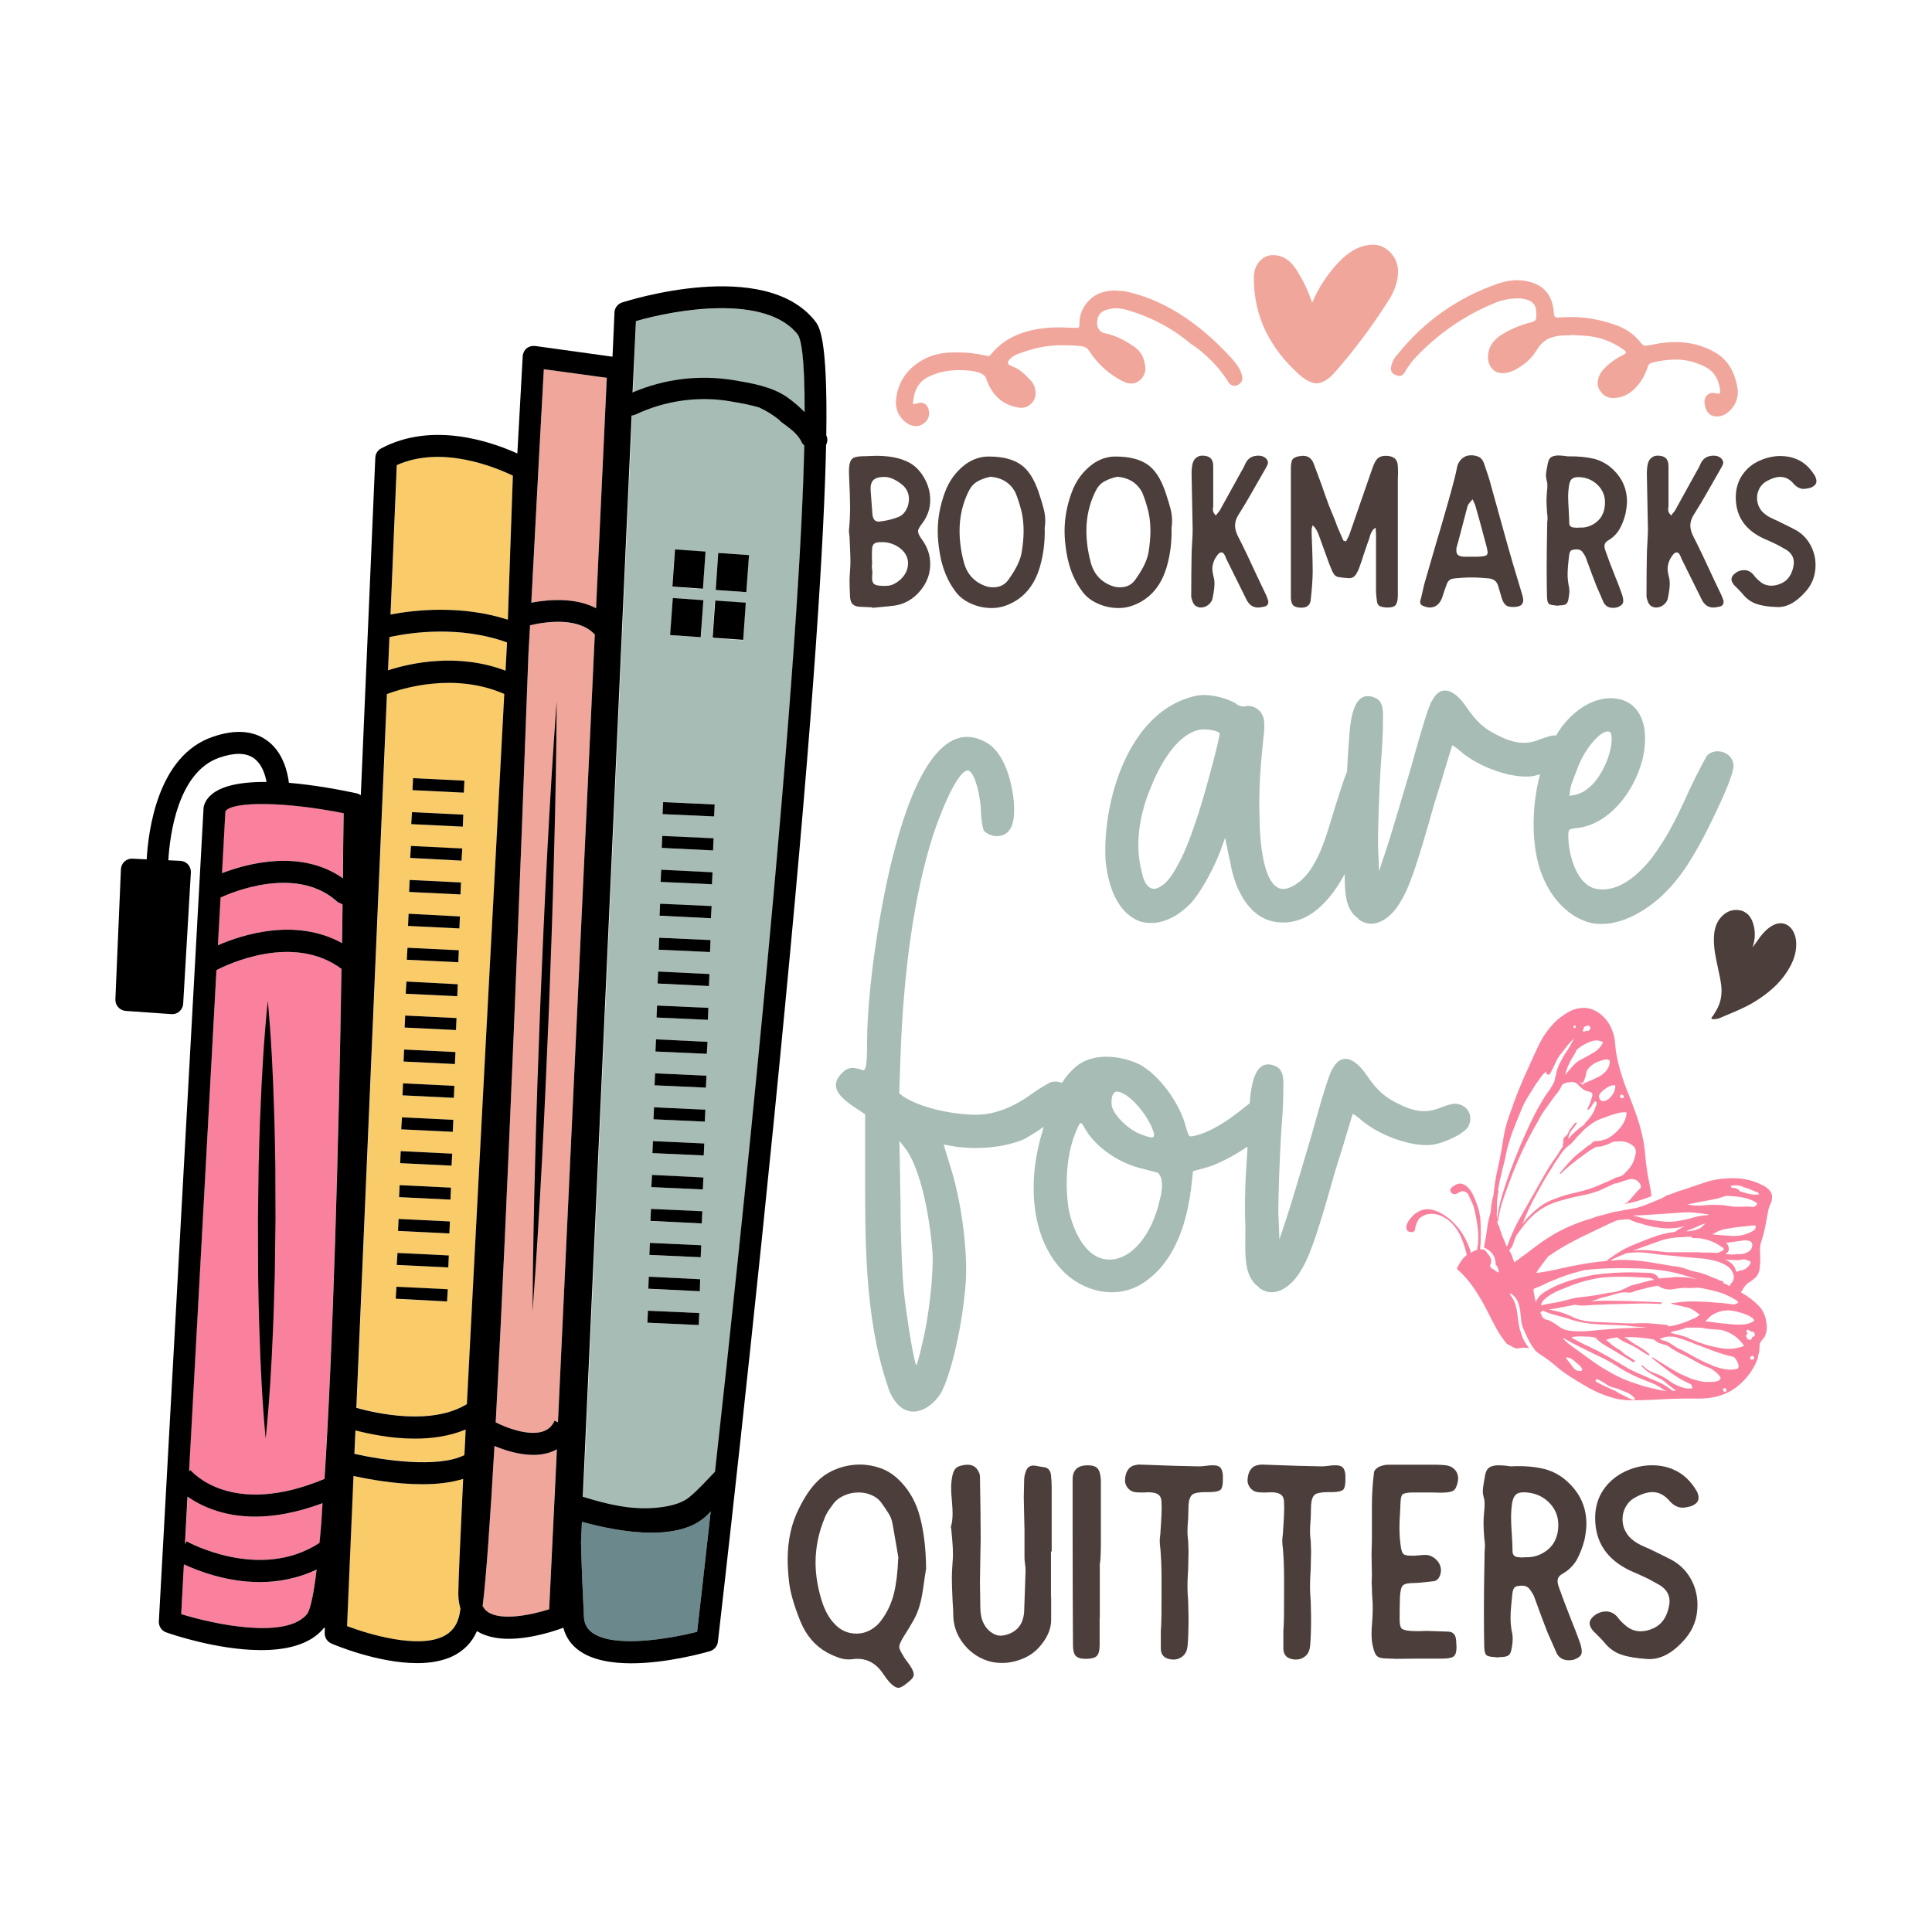 <?xml version="1.0" encoding="UTF-8"?> <!-- Generator: Adobe Illustrator 22.0.0, SVG Export Plug-In . SVG Version: 6.00 Build 0) --> <svg xmlns="http://www.w3.org/2000/svg" xmlns:xlink="http://www.w3.org/1999/xlink" version="1.1" id="Layer_1" x="0px" y="0px" viewBox="0 0 1080 1080" style="enable-background:new 0 0 1080 1080;" xml:space="preserve"> <style type="text/css"> .st0{fill:#F0A69B;} .st1{fill:#FA819E;} .st2{fill:#6B888C;} .st3{fill:#F9CC69;} .st4{fill:#A7BCB5;} .st5{fill:#4C3F3B;} </style> <g> <path class="st0" d="M332.5,354.7l-20.6,440.4l-1.9-0.9c-1.4,3.1-3.5,5-6.5,6c-8.2,2.7-20.8-2.2-26.4-5.1 c6.6-121.4,14-312.2,18.3-429.7c0.3-5.4,0.6-10.7,0.9-15.9C306.4,347.3,323.6,345.3,332.5,354.7z"></path> <path class="st0" d="M311.2,810.2l-4.2,89.4c-9.1,2.9-26.5,6.8-34.3,1.5c-0.9-0.7-2-1.6-2.9-3.3c2-15.9,4.2-47.9,6.6-89.5 c5.5,2.3,13.6,5,21.7,5c3.1,0,6.3-0.4,9.3-1.4C308.7,811.4,310,810.9,311.2,810.2z"></path> <path class="st0" d="M339.2,211.2l-6,128.8c-11.4-6-26-5-36.2-3.1c3.5-64.4,6.1-113.4,7-130.5L339.2,211.2z"></path> <path class="st1" d="M192,454.5c-0.1,11.7-0.2,23.9-0.4,36.5c-23.6-16.7-54-8.1-67.6-2.9l1.9-34.6C130,447.6,160.1,448.2,192,454.5 z"></path> <path class="st1" d="M191.5,502.3c-0.1,8.2-0.2,16.5-0.4,24.9c-26-14.3-55.6-4.8-69.4,1.2l1.5-26.7c6.1-2.8,43.3-18.6,65.9,3.1 L191.5,502.3z"></path> <path class="st1" d="M180.5,840.3c-0.6,8-1.2,15.5-1.8,22.2c-33.4,21.8-73.9-0.7-74.3-0.9l-0.9,1.5l1.4-26.5 c7.3,5.1,19.7,11.2,37.9,11.2C153.4,847.8,165.9,845.7,180.5,840.3z"></path> <path class="st2" d="M397.3,844.8c-3.8,34.1-6.5,58.2-7.6,67.4c-15.1,3.8-46.4,9.3-58.6,0.5c-3-2.2-4.5-5-4.7-9 c-1.5-31.4-1.6-40.8-1.6-42l0.5-11c10.1,2.8,25,6.1,39,6.1c8.3,0,16.3-1.1,22.8-4.2C391.3,850.7,394.7,848,397.3,844.8z"></path> <path class="st1" d="M177,877.5c-1.6,13.3-3.4,22-5.3,24.7c-11.6,14.4-52,5.8-70.4,0.1l1.5-27.8c7.6,3.5,23.7,9.9,42.5,9.9 C155.4,884.5,166.3,882.6,177,877.5z"></path> <path class="st3" d="M256.2,891c0,3.2,0.4,5.9,1.1,8.2c-0.3,2.1-0.6,3.8-0.9,4.8c-1.4,5.1-4.3,8.6-8.8,10.8 c-14.1,6.8-40.7-0.9-53.7-5.8l3.6-83.9c8.5,1.8,23.4,4.6,38.3,4.6c8.1,0,16.1-0.8,23-3C257.3,861.8,256.2,885.4,256.2,891z"></path> <path class="st3" d="M260.4,798.9c-0.3,4.9-0.5,9.8-0.7,14.4c-14.9,7.5-45.9,2.8-61.5-0.7l0.6-13.1c7.7,2,20,4.6,33.1,4.6 C241.3,804,251.3,802.7,260.4,798.9z"></path> <path class="st3" d="M283.4,359.1c0,1.5-0.1,2.9-0.2,4.4c-0.2,3.7-0.4,7.5-0.6,11.4c-26.8-10.1-52.9-4.3-65.7-0.2l0.8-18.6 C229.9,353.5,257.1,349.7,283.4,359.1z"></path> <path class="st3" d="M286.7,265.9c-0.9,24.6-1.8,51.7-2.8,80.5c-26-8.3-51.6-5.5-65.6-2.9l3.6-83.5 C247,248.7,277,261.2,286.7,265.9z"></path> <path class="st4" d="M446,186.9c-18-22.6-68-13.8-90.4-7.4l-1.8,40.9c16.3-6.6,57.3-18.9,89.6,7.9l-6.2,7.5 c-31.2-25.9-73.9-9-83.8-4.5l-27.4,606.9c15.6,4.6,42,10,56.1,3.4c4.2-2,7-4.9,8.4-8.9l8,2.9c7.5-67.8,18.4-169.8,28.3-272.5 C457.3,242,450.4,193.1,446,186.9z M377.2,307.4l17.1,1.2l-1.4,20.7l-17.1-1.2L377.2,307.4z M376.1,334.3l17.1,1.2l-1.4,20.7 l-17.1-1.2L376.1,334.3z M390.6,740.7l-28.7-1.3l0.3-6.7l28.7,1.3L390.6,740.7z M391.2,721.8l-28.7-1.3l0.3-6.7l28.7,1.3 L391.2,721.8z M391.7,702.8l-28.7-1.3l0.3-6.7l28.7,1.3L391.7,702.8z M392.3,683.9l-28.7-1.3l0.3-6.7l28.7,1.3L392.3,683.9z M392.9,664.9l-28.7-1.3l0.3-6.7l28.7,1.3L392.9,664.9z M393.4,645.9l-28.7-1.3l0.3-6.7l28.7,1.3L393.4,645.9z M394,627l-28.7-1.3 l0.3-6.7l28.7,1.3L394,627z M394.6,608l-28.7-1.3l0.3-6.7l28.7,1.3L394.6,608z M395.1,589.1l-28.7-1.3l0.3-6.7l28.7,1.3 L395.1,589.1z M395.7,570.1l-28.7-1.3l0.3-6.7l28.7,1.3L395.7,570.1z M396.3,551.2l-28.7-1.3l0.3-6.7l28.7,1.3L396.3,551.2z M396.9,532.2l-28.7-1.3l0.3-6.7l28.7,1.3L396.9,532.2z M397.4,513.3l-28.7-1.3l0.3-6.7l28.7,1.3L397.4,513.3z M398,494.3 l-28.7-1.3l0.3-6.7l28.7,1.3L398,494.3z M398.6,475.4l-28.7-1.3l0.3-6.7l28.7,1.3L398.6,475.4z M399.2,456.4l-28.7-1.3l0.3-6.7 l28.7,1.3L399.2,456.4z M415.3,357.9l-17.1-1.2l1.4-20.7l17.1,1.2L415.3,357.9z M417.2,331l-17.1-1.2l1.4-20.7l17.1,1.2L417.2,331z "></path> <g> <path class="st3" d="M216.4,387.9l-17.1,399c11.5,3.2,42.1,10.1,61.8-2.1c5.3-105.7,14-269.4,20.9-397.1 C253.9,375.6,224.8,384.7,216.4,387.9z M249.9,727.5l-28.7-1.4l0.3-6.7l28.7,1.4L249.9,727.5z M250.6,708.5l-28.7-1.4l0.3-6.7 l28.7,1.4L250.6,708.5z M251.2,689.5l-28.7-1.4l0.3-6.7l28.7,1.4L251.2,689.5z M251.8,670.6l-28.7-1.4l0.3-6.7l28.7,1.4 L251.8,670.6z M252.4,651.6l-28.7-1.4l0.3-6.7l28.7,1.4L252.4,651.6z M253.1,632.7l-28.7-1.4l0.3-6.7l28.7,1.4L253.1,632.7z M253.7,613.7l-28.7-1.4l0.3-6.7L254,607L253.7,613.7z M254.3,594.8l-28.7-1.4l0.3-6.7l28.7,1.4L254.3,594.8z M254.9,575.8 l-28.7-1.4l0.3-6.7l28.7,1.4L254.9,575.8z M255.6,556.9l-28.7-1.4l0.3-6.7l28.7,1.4L255.6,556.9z M256.2,537.9l-28.7-1.4l0.3-6.7 l28.7,1.4L256.2,537.9z M256.8,519l-28.7-1.4l0.3-6.7l28.7,1.4L256.8,519z M257.4,500l-28.7-1.4l0.3-6.7l28.7,1.4L257.4,500z M258,481.1l-28.7-1.4l0.3-6.7l28.7,1.4L258,481.1z M258.7,462.1l-28.7-1.4l0.3-6.7l28.7,1.4L258.7,462.1z M259.3,443.1l-28.7-1.4 l0.3-6.7l28.7,1.4L259.3,443.1z"></path> </g> <path class="st1" d="M190.9,541.6c-1.7,100.4-4.8,212.7-9.6,285.1c-51.9,21.8-74-3.8-74.9-4.9l-0.8,0.6L121,542.3 C127,539.2,164,521.5,190.9,541.6z"></path> <g> <path class="st5" d="M516.9,881.9c-1,7.6-1.9,12.9-2.9,15.9c-0.8,2.8-1.9,5.4-3.3,7.9c-1.4,2.5-3.3,5.7-5.8,9.6 c-0.3,0.4-0.7,1.2-1.3,2.4c-0.6,1.2-0.9,2.2-0.9,3c0,1,0.8,2.6,2.3,5c0.5,1,1.3,2.1,2.3,3.4c1,1.3,1.7,2.4,2.3,3.4 c0.8,1.5,1.2,2.7,1.2,3.5s-0.3,1.6-0.9,2.3c-0.6,0.7-1.6,1.6-3,2.7c-2.1,1.7-3.6,2.5-4.7,2.5c-1,0-2.2-0.6-3.7-1.9 c-1.4-1.2-2.8-3-4.3-5.2c-3.9-6.1-8.8-9.1-14.9-9.1c-1.2,0-2.1,0.1-2.7,0.2c-2.5,0.3-4.8,0.1-7-0.6c-2.2-0.7-4.6-1.7-7.2-3.1 c-6.7-3.7-11.7-9.5-14.9-17.3c-3.6-8.8-5.7-16.2-6.4-22.1c-0.6-5.5-0.8-9.6-0.8-12.4c0-10.9,2.1-20.5,6.4-28.9 c3.2-6.5,6.6-11.5,10.3-15.1c3-3,6.6-5.3,10.8-6.9c4.2-1.6,8.5-2.4,12.9-2.4c4,0,7.8,0.7,11.5,2c3.6,1.3,6.8,3.3,9.6,5.9 c5.5,5.1,9.4,11.4,11.8,19c2.6,8.7,4,19.1,4.1,31.2L516.9,881.9z M501.2,864.8l-2.3-13.2c-0.4-2.1-1.1-3.9-2.2-5.6 c-1-1.7-2.4-3.7-4.2-6.2c-1.4-1.8-3.2-3.2-5.5-4.1c-2.3-1-4.6-1.4-7.1-1.4c-2.9,0-5.6,0.6-8,1.7c-2.5,1.1-4.4,2.5-5.8,4.3 c-0.4,0.6-1.2,1.7-2.4,3.3c-1.2,1.7-2,3.2-2.6,4.7c-3.4,8.1-5.2,16.5-5.2,25.2c0,6.9,1.2,14,3.5,21.5c1.8,5.5,4.1,9.6,6.8,12.4 c3.4,3.9,7.6,5.8,12.6,5.8c2.8,0,5.4-0.7,7.9-2.1c2.5-1.4,4.6-3.3,6.3-5.8c3.2-4.4,5.4-9.3,6.7-14.5c1.3-5.3,2.1-11.8,2.4-19.5 C502.4,871.6,502,869.5,501.2,864.8z"></path> <path class="st5" d="M587.6,892.8v12.8c0,5.2-2.3,10.3-6.8,15.3c-2.5,2.8-5.6,4.9-9.3,6.4c-3.7,1.5-7.5,2.3-11.3,2.3 c-3.3,0-6.2-0.5-8.7-1.4c-5.4-1.9-9.8-5.2-13.2-9.7c-3.4-4.5-5.2-9.5-5.4-14.9c0-1.9-0.1-4.8-0.4-8.7c-0.3-5.8-0.4-10.1-0.4-13 c0-1.9,0.1-4.8,0.4-8.7c0.1-1,0.2-2.3,0.2-4.1c0-2.5-0.1-5.3-0.4-8.4c-0.3-3.1-0.5-5.3-0.6-6.5l-0.2-0.6c0.7-2.1,1-4.6,1-7.6 c0-1.5-0.1-3.9-0.4-7.2c-0.3-3-0.4-5.4-0.4-7c0-2.2,0.2-4.3,0.6-6.4c0.3-1.7,0.8-3,1.4-3.9c0.7-1,1.7-1.7,3.1-2.1 c1.5-0.4,2.9-0.6,4.1-0.6c2.1,0,3.7,0.7,5,2.1c1.2,1.5,1.9,3,1.9,4.5c0.3,15.7,0.4,27.4,0.4,35.3L548,871l-0.2,13.4L548,898 c0,2.1,0.2,4.1,0.6,6c0.8,3.3,2.4,5.9,4.6,7.8c2.3,1.9,4.6,2.8,7.1,2.5c3.7-0.5,6.6-2,8.7-4.2c2.1-2.3,3.2-5.3,3.5-9l0.8-23.1 c0-1.2-0.1-2.5-0.3-3.7c-0.2-1.2-0.3-2.5-0.3-3.7v-15.1l-0.2-8.7l-0.2-9.7l0.2-9.5c0-1.7,0.3-3.4,1-5.2c0.8-2.3,2.5-3.4,5-3.1 l4.5,0.8c2.6,0.1,4.1,1.6,4.5,4.3c0.3,3,0.4,5.3,0.4,6.8v36.1h-0.4V892.8z"></path> <path class="st5" d="M614.7,904.4v15.3c0,3-0.6,5.1-1.7,6.1c-1.1,1-3.1,1.5-6,1.5c-2.8,0-4.6-0.5-5.7-1.7c-1-1.1-1.5-3.1-1.5-6 c-0.1-14.3-0.2-35.7-0.2-64.2v-28.7c0.1-5.1,3-7.6,8.5-7.6c2.6,0,4.4,0.6,5.5,1.8c1,1.2,1.6,3.3,1.8,6.5v36.3 c-0.1,6.7-0.3,10.1-0.6,10.1V904.4z"></path> <path class="st5" d="M649.3,890.6v-8.7c0-3.6-0.1-6.7-0.2-9.3c-0.1-2.6-0.3-4.7-0.4-6.4c-0.3-2.2-0.4-3.8-0.4-5 c0-0.8,0.1-1.7,0.2-2.5c0.1-0.8,0.2-1.6,0.2-2.3c0.5-7.2,0.8-12.6,0.6-16.3c0-2.1-0.5-3.5-1.5-4.4c-1-0.9-2.7-1.4-5.1-1.5 c-0.8,0-1.9,0-3.1,0.1c-1.2,0.1-2.7,0-4.3-0.1c-1.8-0.1-3.2-0.7-4.3-1.8c-1.1-1-1.8-2.4-2.1-4c-0.1-2.3,0.3-4.4,1.2-6.1 c1-1.7,2.3-2.8,4.1-3.2c1.1-0.3,2-0.4,2.7-0.4c15,0.6,26.1,0.9,33.2,1c1.4,0,2.7-0.1,4-0.3c1.3-0.2,2.6-0.3,4-0.3 c1.9,0,3.3,0.4,4.1,1.3c0.8,0.9,1.3,2.4,1.4,4.6v2.1c0,2.9-0.4,4.7-1.2,5.6c-0.8,0.8-2.7,1.3-5.6,1.4h-2.9c-3.7,0-6.2,0.5-7.4,1.4 c-1.2,1-1.9,2.9-2.1,5.8l-0.2,7.4c-0.3,3.3-0.4,5.8-0.4,7.4c0,1.4,0.1,3.2,0.4,5.4l0.2,5.6l-0.2,9.7c-0.3,4.4-0.4,7.7-0.4,9.9 c0,2.1,0.1,4.9,0.4,8.5l0.2,8.7c0,7.4-0.2,13-0.6,16.7c-0.3,2.2-1.1,3.9-2.6,5.2c-1.4,1.2-3.2,1.9-5.3,1.9c-1.4,0-2.7-0.3-3.9-0.8 c-2.1-1-3.1-2.8-3.1-5.6v-9.5C649.3,907.2,649.3,900.1,649.3,890.6z"></path> <path class="st5" d="M717.8,890.6v-8.7c0-3.6-0.1-6.7-0.2-9.3c-0.1-2.6-0.3-4.7-0.4-6.4c-0.3-2.2-0.4-3.8-0.4-5 c0-0.8,0.1-1.7,0.2-2.5c0.1-0.8,0.2-1.6,0.2-2.3c0.5-7.2,0.8-12.6,0.6-16.3c0-2.1-0.5-3.5-1.5-4.4c-1-0.9-2.7-1.4-5.1-1.5 c-0.8,0-1.9,0-3.1,0.1c-1.2,0.1-2.7,0-4.3-0.1c-1.8-0.1-3.2-0.7-4.3-1.8c-1.1-1-1.8-2.4-2.1-4c-0.1-2.3,0.3-4.4,1.2-6.1 c1-1.7,2.3-2.8,4.1-3.2c1.1-0.3,2-0.4,2.7-0.4c15,0.6,26.1,0.9,33.2,1c1.4,0,2.7-0.1,4-0.3c1.3-0.2,2.6-0.3,4-0.3 c1.9,0,3.3,0.4,4.1,1.3c0.8,0.9,1.3,2.4,1.4,4.6v2.1c0,2.9-0.4,4.7-1.2,5.6c-0.8,0.8-2.7,1.3-5.6,1.4h-2.9c-3.7,0-6.2,0.5-7.4,1.4 c-1.2,1-1.9,2.9-2.1,5.8l-0.2,7.4c-0.3,3.3-0.4,5.8-0.4,7.4c0,1.4,0.1,3.2,0.4,5.4l0.2,5.6l-0.2,9.7c-0.3,4.4-0.4,7.7-0.4,9.9 c0,2.1,0.1,4.9,0.4,8.5l0.2,8.7c0,7.4-0.2,13-0.6,16.7c-0.3,2.2-1.1,3.9-2.6,5.2c-1.4,1.2-3.2,1.9-5.3,1.9c-1.4,0-2.7-0.3-3.9-0.8 c-2.1-1-3.1-2.8-3.1-5.6v-9.5C717.8,907.2,717.8,900.1,717.8,890.6z"></path> <path class="st5" d="M780.4,927.3c0,0-1.7-0.1-5.2-0.2c-2.6,0-4.4-0.4-5.4-1.3c-1-0.9-1.7-2.6-2.3-5.3c-0.6-2.2-0.8-4.7-0.8-7.4 c0-1.5,0.1-3.9,0.4-7.2c0.3-4.4,0.3-7.7,0.2-9.9c-0.3-3.8-0.4-6.7-0.4-8.7c-0.1-1.5-0.2-2.8-0.1-3.9c0.1-1.1,0.1-2.1,0.1-2.9 l-0.2-11.6l0.2-8v-12.6v-6.4c0-6.3,0.4-12.7,1.2-19c0.1-0.7,0.7-1.4,1.5-2.1c0.9-0.7,1.8-1.2,2.8-1.4c1.1-0.4,2.4-0.6,3.9-0.6 c1.5,0,2.5,0,2.9,0h23.7c1.8,0,3.2,0.1,4.1,0.2c2.6,0.1,4.6,0.9,6,2.3c1.4,1.4,2.1,3.1,2.1,5.2c0,1.2-0.3,2.8-1,4.5 c-0.4,1.2-1.1,2.1-2.1,2.5c-1,0.4-2.1,0.7-3.5,0.8c-1.9,0.1-3.6,0.2-5.2,0.1c-1.5-0.1-2.8-0.1-3.7-0.1h-10.3 c-2.8,0.1-4.5,0.5-5.2,1c-0.7,0.6-1.1,2.1-1.2,4.5l-0.2,4.7c-0.3,4.1-0.4,7.2-0.4,9.3c0,4.1,0.3,7.8,0.8,11.1 c0.3,1.9,0.8,3.2,1.4,3.8c0.7,0.6,1.9,0.9,3.7,0.9c1.2,0.1,2.7,0.1,4.4-0.1c1.7-0.2,3.2-0.3,4.4-0.3c2.3,0.1,4.3,1.1,6,2.8 c1.7,1.7,2.5,3.7,2.5,5.9c0,1.5-0.4,2.9-1.2,4.1c-0.6,1-1.4,1.6-2.7,1.9c-5.8,0.7-9.4,1-10.7,1c-3.4,0-5.6,0.4-6.6,1.3 c-1,0.9-1.5,3-1.7,6.3c-0.1,2.8-0.2,6.9-0.2,12.4c0,2.8,0.3,4.5,1,5.3c0.7,0.8,2.4,1.3,5.2,1.5c2.1,0.1,3.9,0.2,5.5,0.1 c1.6-0.1,2.9-0.1,4-0.1l11.6,0.4c2.6,0.1,4.1,1.8,4.3,5l0.2,3.7c0,2.8-0.6,4.5-1.8,5.3c-1.2,0.8-3.6,1.1-7.3,1.1h-14.4 C783.9,927.3,780.4,927.3,780.4,927.3z"></path> <path class="st5" d="M863.4,821.2c5.3,1.4,10,4.1,14.1,8.3c6.2,6.2,9.3,13.6,9.3,22.3c0,2.3-0.3,5.2-1,8.7 c-1.1,4.4-2.6,8.2-4.4,11.5c-1.9,3.2-4.6,5.9-8.2,7.9c-1.7,1-2.5,2.3-2.5,3.9c0,1,0.2,2,0.6,3.1l3.1,8.5l4.5,11.6 c1.1,2.6,2.6,6.5,4.5,11.8c0.5,1.7,0.8,3.1,0.8,4.3c0,1-0.2,1.8-0.7,2.4c-0.5,0.6-1.3,1.2-2.6,1.8c-1.1,0.6-2.4,0.8-3.9,0.8 c-3.2,0-5.4-1.3-6.8-3.9c-0.8-1.8-2.5-5.7-5.2-11.8c-1.8-4.5-4.3-11.3-7.6-20.4c-0.6-1.2-1.4-2.5-2.5-3.9c-1-1.1-2.3-1.7-3.9-1.7 c-1.1,0-1.9,0.1-2.5,0.2c-1.1,0.1-1.9,0.6-2.3,1.4c-0.4,0.8-0.7,1.9-0.8,3.1c-0.1,1.2-0.3,3.2-0.6,6c-0.3,2.8-0.4,5.2-0.4,7.4 c0,2.2,0.2,4.5,0.6,7c0.4,1.4,0.6,2.9,0.6,4.5c0,1.8-0.2,3.6-0.6,5.6c-0.3,1.9-0.9,3.2-1.8,3.8c-0.9,0.6-2.4,0.9-4.4,0.9l-1.7,0.2 l-1.7-0.2c-2.3-0.1-3.9-0.5-4.5-1.1c-0.7-0.6-1.1-2-1.2-4.2c-0.1-4.5-0.2-11.4-0.2-20.6c0-7.4,0.1-18.4,0.4-33l0.2-3.1 c0-1.1-0.1-2.6-0.4-4.5c-0.3-3.8-0.4-6.7-0.4-8.5c0-1.7,0.1-4,0.4-7c0.1-0.8,0.2-2,0.2-3.5c0-1.5-0.1-2.6-0.4-3.3 c-0.4-1.5-0.6-2.8-0.6-3.9c0-1.2,0.2-2.8,0.5-4.5c0.3-1.8,0.6-3.2,0.7-4.1c0.4-2.2,1.1-3.7,2.2-4.5c1-0.8,2.6-1.3,4.8-1.4 c1.7,0,3.1,0.1,4.3,0.2c1.2,0.1,2.3,0.3,3.1,0.4C851.9,819.3,858.1,819.9,863.4,821.2z M863.7,867.4c3.2-2.1,5.3-4.9,6.4-8.4 c0.7-1.9,1-4.1,1-6.6c0-5-1.8-9.2-5.4-12.7c-3.6-3.5-8.1-5.3-13.6-5.5c-2.2,0-3.8,0.4-4.7,1.3c-1,0.9-1.7,2.4-2.1,4.6 c-0.4,2.6-0.6,5.4-0.6,8.3c0,1.9,0.1,5,0.4,9.1c0.3,4.1,0.4,7.2,0.4,9.1v0.4c0,2.3,1.2,3.5,3.7,3.5c0.8,0.1,1.6,0.2,2.3,0.1 c0.7-0.1,1.2-0.1,1.7-0.1C857,870.6,860.6,869.5,863.7,867.4z"></path> <path class="st5" d="M906.5,925c-3.8-1.2-7.1-3.6-9.8-7c-0.3-0.4-1.3-1.5-3.1-3.3l-3.1-3.1c-1.2-1.5-1.9-2.9-1.9-4.1 c0-1.8,1.2-3.4,3.5-5c1.8-1.1,3.6-1.7,5.6-1.7c2.6,0,4.8,1.1,6.6,3.3c1.1,1.5,2.5,3,4.1,4.3c2.5,2.3,5.4,3.5,8.7,3.5 c2.2,0,4.6-0.5,7.2-1.7c5-2.3,7.9-6.9,8.9-13.6c0.5-4.4-1.2-7.9-5.4-10.5c-3.9-2.2-6.8-3.8-8.9-4.7c-1.7-0.8-4.1-1.9-7.4-3.3 c-13.2-6.2-19.8-16-19.8-29.5c0-8.1,2.8-14.9,8.5-20.4c3-2.9,6.6-5.1,10.7-6.7c4.1-1.6,8.3-2.4,12.6-2.4c4.4,0,8.5,0.8,12.2,2.5 c5.1,2.2,9.4,6.2,12.8,12c0.7,1.2,1,2.5,1,3.7c0,2.1-1.4,3.6-4.3,4.7c-2.2,0.6-3.8,0.8-4.7,0.8c-2.5,0-4.8-1.2-7-3.5 c-2.8-3.4-6-5.2-9.7-5.2c-2.9,0-6.2,1-9.9,3.1c-2.2,1.2-3.9,2.9-5.1,5.1c-1.2,2.1-1.8,4.4-1.8,6.9c0,2.5,0.5,4.8,1.7,6.9 c1.1,2.1,2.7,3.9,4.7,5.3c1.5,1.1,3.4,2.2,5.8,3.2c2.3,1,4.1,1.8,5.2,2.4l3.9,1.9l5.8,2.9c4.7,2.5,8.3,6,10.9,10.5 c2.6,4.5,3.9,9.5,3.9,14.9c0,7.2-2.2,13.3-6.6,18.6c-7,8.3-14.2,12.1-21.5,11.6C915.1,927,910.3,926.3,906.5,925z"></path> </g> <path class="st4" d="M813.1,617c-1.7,0-5.1,1.1-7.9,2.2c-6.7,2.8-13.5,2.8-22.5-1.7c-8.4-3.9-12.9-7.9-18.6-16.3 c-7.3-10.7-14.6-12.4-19.1-3.9c-1.7,1.7-6.7,18.6-11.8,37.1c-5.6,19.1-11.8,39.9-14.1,46.7l-3.9,11.8l-0.6-15.2 c0-9,0.6-29.2,1.7-46.1c0.6-7.3,1.1-15.2,1.1-23c0-3.9,0.6-10.1-3.9-12.4c-12.1-5.8-14.2,10.8-14.9,20.6c-0.8,0.5-1.7,1.2-2.5,1.9 c-11.8,9.6-20.8,14.6-28.7,16.3c-2.8,0.6-2.8,0.6-4.5-5.1c-3.4-13.5-15.2-29.2-25.9-34.9c-10.7-5.1-25.9-6.7-35.4,1.1 c-3.2,2.7-5.8,5.8-8,9.3c-1.9-0.9-4.3-1.1-6.6-0.3c-1.1,0.6-6.2,3.4-10.7,6.7c-10.1,7.3-21.9,12.4-34.9,11.2 c-11.2-0.6-27-3.9-36.5-10.1l-2.2-1.7l0.6-18.6c1.7-50.6,7.9-92.8,18-124.8c7.3-21.9,15.2-37.1,19.7-37.1c2.8,0,6.2,9,7.3,20.8 c0,6.2,1.1,11.8,1.7,12.9c2.8,2.8,7.3,3.9,11.2,2.2c4.5-2.2,6.2-7.3,5.6-18c-1.7-17.4-7.9-30.4-16.9-34.3 c-19.1-9.6-36,10.1-48.9,57.3c-9,32-16.3,82.1-16.3,111.3c0,12.4-0.6,16.3-2.8,15.2c-5.1-1.7-7.9-1.7-11.2,1.7 c-6.2,6.2-3.9,11.8,6.2,18.6l6.7,4.5v27.5c0,41-0.6,84.9,12.4,123.7c1.1,3.9,2.8,7.3,5.1,10.1c8.4,10.1,20.2,2.8,25.3-6.2 c5.6-11.2,11.8-37.7,13.5-61.8c1.1-18-2.8-46.7-9-65.2l-3.4-11.2l3.4,0.6c14.1,2.8,31.5,1.1,42.2-3.9c2-1.2,6.3-3.8,10.4-6.6 c-0.3,0.9-0.6,1.8-0.8,2.7c-7.9,25.3-7.9,59.6,12.9,79.3c12.9,11.8,32,14.6,46.1,3.4c13.5-10.1,20.2-27.5,23-43.8 c0.6-2.2,0.6-4.5,1.1-6.7l1.1-10.1l6.2-1.7c6.6-1.6,15.9-6.4,24.2-12c0,0.6,0,1.2,0,1.9c-1.1,14.6-1.7,29.2-1.1,43.8 c0,7.9-0.6,15.7,1.1,23c1.1,3.9,2.8,7.3,6.2,9.6c0.6,0.6,0.6,1.1,1.1,1.1c8.4,5.6,17.4-1.7,21.9-9c5.1-7.9,9-18,19.7-56.2 c5.6-17.4,9.6-32,10.1-32.6c0,0,2.8,1.7,5.1,3.9c10.1,8.4,27.5,14.6,38.8,13.5c7.9-1.1,19.1-6.7,20.8-10.7 C823.8,623.1,819.9,617,813.1,617z M515.2,752.4c-1.1,5.6-2.8,10.7-2.8,10.7c-1.1,1.1-5.6-26.4-7.3-42.7 c-0.6-6.2-1.7-28.1-1.7-47.2l-0.6-35.4l2.2,2.8c7.9,9,14.1,32.6,16.3,59.6C521.9,713.1,519.1,737.8,515.2,752.4z M624.2,610.2 c6.2,0,17.4,12.4,20.8,23c0.6,3.4-0.6,3.4-7.9,0.6c-5.6-2.2-11.8-7.9-14.6-12.9C620.3,617,621.4,610.2,624.2,610.2z M648.4,670.4 c-4.5,20.2-15.7,33.2-27.5,33.7c-14.1,0.6-21.4-16.9-23.6-28.7c-2.2-14.6-1.1-33.7,6.2-47.2c0.6-1.1,1.7,0,3.4,3.4 c6.2,10.1,19.1,19.1,32.6,21.9c3.4,1.1,7.3,1.7,7.9,2.2C650.7,659.1,649.5,666.4,648.4,670.4z"></path> <path class="st4" d="M968.9,426.8c-1.1-6.7-10.1-9-14.6-4.5c-1.1,1.7-5.6,10.1-9.6,18.6c-9.6,21.4-14.1,28.7-21.4,38.8 c-6.7,8.4-17.4,18.6-29.2,17.4c-12.4-0.6-17.4-19.1-17.4-29.8c0-3.9,0-3.9,5.6-4.5c16.3-2.2,30.9-18.6,36-38.8 c4.5-20.2-2.8-33.7-18-33.7c-11,0-22.9,8-30.5,20.9c-0.3,0-0.6-0.1-1-0.1c-1.7,0-5.1,1.1-7.9,2.2c-6.7,2.8-13.5,2.8-22.5-1.7 c-8.4-3.9-12.9-7.9-18.6-16.3c-7.3-10.7-14.6-12.4-19.1-3.9c-1.7,1.7-6.7,18.6-11.8,37.1c-5.6,19.1-11.8,39.9-14.1,46.7l-3.9,11.8 l-0.6-15.2c0-9,0.6-29.2,1.7-46.1c0.6-7.3,1.1-15.2,1.1-23c0-3.9,0.6-10.1-3.9-12.4c-14.1-6.7-14.6,16.9-15.2,24.7 c-0.4,5.4-0.8,10.9-1,16.3c-1.6,3.8-3.6,10.1-6.8,20.2c-4.5,14.1-9.6,37.7-24.7,44.4c-16.3,7.9-17.4-30.9-17.4-38.8 c-0.6-15.2,0.6-29.8,2.2-45c0.6-3.9,0.6-9,0-10.7c-1.1-4.5-5.6-7.3-9.6-6.7c-1.7,0.6-4.5,0-6.2-1.7c-6.2-3.4-16.3-5.6-22.5-3.9 c-37.1,8.4-51.7,58.5-50,91.6c1.1,12.4,5.6,29.2,19.1,34.3c9,2.8,19.1-0.6,28.1-9.6c5.6-5.6,14.6-21.9,18-32.6l1.7-4.5l0.6,3.4 c0.6,1.7,1.1,6.2,2.2,10.1c2.2,14.1,10.1,32,26.4,33.7c17.6,2.1,30.1-12.9,37.6-26.9c0,5.2,0.1,10.3,1.2,15.1 c1.1,3.9,2.8,7.3,6.2,9.6c0.6,0.6,0.6,1.1,1.1,1.1c8.4,5.6,17.4-1.7,21.9-9c5.1-7.9,9-18,19.7-56.2c5.6-17.4,9.6-32,10.1-32.6 c0,0,2.8,1.7,5.1,3.9c10.1,8.4,27.5,14.6,38.8,13.5c1.6-0.2,3.3-0.6,5.1-1.2c-5.6,21.3-4.7,45.2,2.8,60.2 c5.1,10.7,14.1,20.2,25.9,23c14.6,2.8,29.8-6.2,39.9-15.7c10.7-10.1,18-23,24.7-36C965,442.6,970,430.2,968.9,426.8z M669.9,454.9 c-3.4,10.1-6.7,20.2-11.8,29.2c-2.2,3.9-5.1,9-9,11.2c-6.2,4.5-9.6-1.7-10.7-7.3c-4.5-16.3-1.1-33.7,5.1-48.3 c4.5-11.2,13.5-28.1,25.9-31.5c3.9-1.1,11.2,0,12.4,1.7C682.2,411.1,674.9,439.2,669.9,454.9z M882.4,428 c3.9-9.6,11.8-19.1,16.3-19.1c1.7,0,2.2,0.6,2.2,4.5c0,9-6.7,23-13.5,27.5c-1.7,1.7-4.5,2.8-6.7,3.4l-3.4,0.6l0.6-4.5 C878.4,438.1,880.7,432.5,882.4,428z"></path> <g> <path class="st5" d="M480.7,339.2c-1.8-0.1-3.2-0.6-4-1.4c-0.9-0.8-1.3-2.1-1.5-3.8c-0.2-4.1-0.3-7.2-0.3-9.3 c0-1.9,0.1-3.4,0.2-4.4c0.2-2.8,0.3-4.9,0.3-6.4c0-2-0.1-5-0.3-8.9l-0.2-4.8c0-0.3-0.1-0.9-0.2-1.9c-0.2-0.9-0.2-1.7-0.1-2.3 c0.4-3.8,0.6-8,0.6-12.6c0-4-0.2-10-0.6-18.2c-0.1-3.1,0.1-5.4,0.6-6.8c0.5-1.5,1.4-2.4,2.7-2.8c1.3-0.4,3.4-0.6,6.2-0.6l5.6-0.2 c6.9,0,12.6,1,17.1,3.1c3.8,1.6,6.9,4.5,9.4,8.5c2.5,4.1,3.8,8.4,3.8,13.1c0,4.6-1.4,8.9-4.2,12.7c-1.7,2.2-2.6,3.7-2.6,4.7 c0,0.6,0.2,1.4,0.6,2.2c0.4,0.8,1,1.7,1.8,2.8c2.9,4.1,4.4,8.5,4.4,13.4c0,5.6-1.9,10.6-5.7,15.1c-3.8,4.5-8.5,7.2-13.9,8.1 c-3.5,0.4-6.1,0.7-7.6,0.8l-5.2,0.5v-0.3C484.5,339.4,482.2,339.3,480.7,339.2z M488.1,268.5c-1.1,1.2-1.6,3.1-1.4,5.8l1,13.2 c0.3,3.1,1.8,4.5,4.4,4c4.2-0.5,7.7-1.5,10.6-2.7c1.6-0.8,2.9-2,3.9-3.9c1-1.8,1.5-3.8,1.5-6c0-3.1-1.2-5.7-3.7-7.9 c-3.7-3-7.2-4.5-10.6-4.4C491.1,266.7,489.2,267.3,488.1,268.5z M487.3,315.9c0,0.4,0.1,1.2,0.2,2.3c0.2,1.1,0.2,2.1,0.1,3 c-0.3,2.9,0.1,4.7,1.2,5.4c1.1,0.7,3.2,1,6.4,0.9c1.8,0,3.5-0.4,5-1.3c2.4-1.3,4.2-3,5.5-5c1.3-2,1.9-4.1,1.9-6.3 c0-3.3-1.5-6.1-4.4-8.4c-3.4-2.6-7.3-3.7-11.4-3.4c-1.4,0-2.4,0.3-3.1,0.8c-0.7,0.5-1.1,1.5-1.2,2.9c-0.1,1.9-0.1,3.7-0.1,5.2 c0.1,1.5,0.1,2.8,0.1,3.9H487.3z"></path> <path class="st5" d="M581.5,316.2c-3.1,11.2-9.4,18.6-18.9,22.2c-2.6,1-5.3,1.5-8.2,1.5c-4,0-7.8-0.8-11.4-2.4 c-3.7-1.6-6.6-3.8-8.7-6.6c-4.6-6-7.6-13.3-9-21.9c-0.8-4.7-1.1-8.8-1.1-12.1c0-7.2,1.3-14.3,3.9-21.4c2.4-6.7,6.3-12,11.8-16.1 c4-2.8,8.2-4.2,12.7-4.2c7.5,0,13.4,1.4,17.7,4.3c4.3,2.8,7.7,8,10.3,15.6c1.3,3.9,2.2,6.9,2.8,9.2c0.6,2.3,0.9,4.6,0.9,6.9 c0,1.6-0.1,2.8-0.3,3.7C584.2,302.3,583.4,309.4,581.5,316.2z M546.3,269.2c-2.1,1.2-3.7,3.1-4.9,5.6c-3.3,6.7-5,14-5,21.9 c0,5.7,0.8,11.6,2.4,17.6c1.8,6.8,6,11.2,12.4,13.4c1.2,0.4,2.5,0.6,4,0.6c3.7,0,6.5-1.4,8.5-4.2c4.1-5.7,6.6-10.7,7.4-15.2 c0.8-4.7,1.1-8.8,1.1-12.1c0-3.4-0.3-6.8-1-10.2c-1-4.2-2.2-7.9-3.5-11.1c-2.7-5.4-7.4-8.4-14-9 C550.8,267.1,548.3,268,546.3,269.2z"></path> <path class="st5" d="M652.4,316.2c-3.1,11.2-9.4,18.6-18.9,22.2c-2.6,1-5.3,1.5-8.2,1.5c-4,0-7.8-0.8-11.4-2.4 c-3.7-1.6-6.6-3.8-8.7-6.6c-4.6-6-7.6-13.3-9-21.9c-0.8-4.7-1.1-8.8-1.1-12.1c0-7.2,1.3-14.3,3.9-21.4c2.4-6.7,6.3-12,11.8-16.1 c4-2.8,8.2-4.2,12.7-4.2c7.5,0,13.4,1.4,17.7,4.3c4.3,2.8,7.7,8,10.3,15.6c1.3,3.9,2.2,6.9,2.8,9.2c0.6,2.3,0.9,4.6,0.9,6.9 c0,1.6-0.1,2.8-0.3,3.7C655.1,302.3,654.3,309.4,652.4,316.2z M617.2,269.2c-2.1,1.2-3.7,3.1-4.9,5.6c-3.3,6.7-5,14-5,21.9 c0,5.7,0.8,11.6,2.4,17.6c1.8,6.8,6,11.2,12.4,13.4c1.2,0.4,2.5,0.6,4,0.6c3.7,0,6.5-1.4,8.5-4.2c4.1-5.7,6.6-10.7,7.4-15.2 c0.8-4.7,1.1-8.8,1.1-12.1c0-3.4-0.3-6.8-1-10.2c-1-4.2-2.2-7.9-3.5-11.1c-2.7-5.4-7.4-8.4-14-9 C621.8,267.1,619.3,268,617.2,269.2z"></path> <path class="st5" d="M680.9,286.6c0.5-0.6,0.9-1.1,1.1-1.5l11.6-21c1.1-1.8,2-3.5,2.7-5.2c1-2,2.5-3.3,4.7-3.9 c1.1-0.2,1.8-0.3,2.3-0.3c2,0,3.6,0.6,4.7,1.9c0.5,0.8,0.8,1.3,0.8,1.8c0,0.6-0.2,1.4-0.7,2.3c-0.5,0.9-0.8,1.5-1,1.8l-4.8,8.4 c-4.8,8.5-8.2,14.1-10,16.9c-1.3,2-1.9,4.1-1.9,6.1c0,1.9,0.7,4.2,2.1,6.8c2.3,4.4,6.2,12.6,11.8,24.7l3.4,7.1 c0.2,0.4,0.6,1.4,1.1,2.9c0.1,0.2,0.2,0.5,0.2,1c0,1.5-0.8,2.4-2.3,2.7c-0.4,0.1-0.9,0.2-1.5,0.3c-0.6,0.1-1.3,0.2-2,0.2 c-2.9,0-5.1-1.6-6.6-4.8l-11.1-22.4c-0.1-0.3-0.3-0.8-0.6-1.5c-0.3-0.6-0.6-1.2-0.9-1.5c-0.3-0.4-0.8-0.6-1.3-0.6 c-1.1,0-2.3,1.3-3.7,3.9c-0.9,1.9-1.3,3.7-1.3,5.3c0,1,0.2,2.3,0.6,4c0.4,1.3,0.6,2.7,0.6,4.4c0,1.7-0.3,4.3-1,7.7 c-0.2,1.5-1,2.8-2.3,3.9c-1.3,1.1-2.8,1.6-4.4,1.6c-0.8,0-1.5-0.2-2.1-0.5c-1.3-0.5-2.3-1.9-2.9-4.2c-0.2-0.6-0.3-1.2-0.3-1.6 c0-10.2,0.1-17.8,0.2-22.7c0-1.6,0.1-4,0.3-7.3c0.2-3.2,0.3-5.6,0.3-7.1l-0.6-31.4c0-2.3,0.2-4.2,0.6-5.8c0.4-1.4,1.1-2.5,2.1-3.2 c1-0.8,2.1-1.1,3.4-1.1c4,0,6,1.9,6,5.8v7.4v15l-0.2,1.9c0,1.3,0.6,2.4,1.8,3.4C679.9,287.7,680.4,287.2,680.9,286.6z"></path> <path class="st5" d="M753.5,300.6c0.4-0.7,0.7-1.5,1-2.3l12.9-37.2c0.9-2.4,1.8-4,2.8-4.9c1-0.9,2.5-1.4,4.4-1.4 c4.4,0,6.7,1.9,6.8,5.8c0.1,1.8,0.1,3.4,0.1,4.8c-0.1,1.3-0.1,2.5-0.1,3.5v4V331v2.3c-0.1,2.5-0.5,4.1-1.3,5 c-0.8,0.9-2.2,1.3-4.4,1.3c-1.9,0-3.4-0.3-4.4-0.8c-1-0.5-1.5-1.5-1.6-2.9c-0.1-0.6-0.2-1.5-0.3-2.4c-0.1-1-0.2-2.1-0.2-3.4v-31.4 l-0.2-3.7c-1,0.6-1.7,1.3-2.1,2.1c-0.4,0.8-0.8,1.5-1,2.3c-0.2,0.8-0.4,1.4-0.5,1.7c-0.4,1.1-1.6,4.4-3.4,9.8 c-0.4,1.5-1.2,3.8-2.3,6.8c-0.5,1.4-1.2,2.6-1.9,3.7c-1,1.3-2.3,1.9-4,1.8c-3-0.2-5-0.5-6-0.7c-1-0.3-1.7-0.9-2.3-1.8 c-0.6-0.9-1.4-2.8-2.5-5.6l-5.8-16c-0.8-2.3-1.9-4.1-3.4-5.5c-0.1,0.3-0.2,0.8-0.4,1.3c-0.2,0.5-0.2,1-0.2,1.5 c0,2,0.1,5.1,0.3,9.2c0.2,6,0.3,10.6,0.3,13.7c0,4.4-0.4,9.7-1.1,16c-0.3,2.9-2,4.4-5.2,4.4c-2,0-3.5-0.4-4.4-1.1 c-0.9-0.8-1.3-2.1-1.5-4v-25.6v-46.9c0-2.5,0.3-4.2,0.8-5.1c0.5-0.9,1.7-1.5,3.4-1.9c1.3-0.2,2.1-0.3,2.6-0.3c2.9,0,4.9,1.5,6,4.5 c0.5,1.4,2,5.3,4.4,11.8c1.2,3.5,2.6,7.5,4.2,11.8c0.6,1.5,1.3,3.2,2.1,5.1c0.8,1.9,1.6,3.9,2.4,6.2l3.4,7.9 c0.1,0.1,0.3,0.2,0.5,0.2c0.2,0.1,0.5,0.2,1,0.4C752.8,301.9,753.1,301.3,753.5,300.6z"></path> <path class="st5" d="M841.8,338.3c-0.9-0.7-1.7-2-2.3-3.9c-1.1-3.8-1.8-6.1-2.1-7.1c-0.8-2.5-2.6-3.8-5.5-4 c-3.1-0.3-6.2-0.5-9.3-0.5c-3.1,0-6.2,0.2-9.2,0.5c-1.3,0.1-2.3,0.4-3,0.9c-0.7,0.5-1.3,1.3-1.7,2.5c-0.9,2.3-1.7,4.8-2.6,7.6 c-1.4,3.5-3.7,5.3-6.8,5.3c-1,0-2.2-0.3-3.5-0.8c-1.6-0.5-2.2-1.6-1.8-3.2c0.3-1,0.7-2.4,1.1-4.4l1-4.4l7.1-24.5l1.9-6.3 c3.3-11.5,5.4-18.6,6.1-21.4c1.4-5,2.5-9.3,3.2-12.9c0.4-2.3,1.4-4,2.8-5.3c1.5-1.3,3.2-1.9,5.2-1.9c1.2,0,2.4,0.2,3.5,0.6 c1.7,0.5,3,1.9,3.7,4c1.8,5.2,3.2,9.4,4,12.7l9,32.4c2.5,8.7,4.1,14.4,5,17.1l3.4,11.4c0.3,1.1,0.5,2,0.5,2.7c0,1.4-0.5,2.4-1.4,3 c-0.9,0.6-2.3,0.9-4.3,0.9S842.7,339,841.8,338.3z M820.8,282c-0.3,0.5-0.6,1.6-1,3.1l-4.7,17.9c-0.1,0.4-0.3,1.1-0.6,2 c-0.3,0.9-0.4,1.7-0.4,2.5c0,1.3,0.3,2.2,0.9,2.7c0.6,0.5,1.6,0.9,3.1,1h8.5c1.8-0.1,3.1-0.3,3.9-0.6c0.8-0.3,1.1-1,1.1-1.9 c0-0.4-0.2-1.5-0.6-3.2l-1-3.7c-2.2-8.2-3.8-14.2-5-18.2c-0.1-0.6-0.4-1.4-0.8-2.3c-0.4-0.9-0.8-1.6-1-2.2 C822,280.4,821.1,281.5,820.8,282z"></path> <path class="st5" d="M891.2,256.5c4.1,1.1,7.8,3.2,11,6.4c4.8,4.8,7.3,10.6,7.3,17.4c0,1.8-0.3,4.1-0.8,6.8 c-0.9,3.4-2,6.4-3.5,8.9c-1.5,2.5-3.6,4.6-6.4,6.2c-1.3,0.8-1.9,1.8-1.9,3.1c0,0.8,0.2,1.6,0.5,2.4l2.4,6.6l3.5,9 c0.9,2,2,5.1,3.5,9.2c0.4,1.3,0.6,2.4,0.6,3.4c0,0.8-0.2,1.4-0.6,1.9c-0.4,0.5-1,0.9-2,1.4c-0.9,0.4-1.9,0.6-3.1,0.6 c-2.5,0-4.2-1-5.3-3.1c-0.6-1.4-2-4.5-4-9.2c-1.4-3.5-3.4-8.9-6-16c-0.4-1-1.1-2-1.9-3.1c-0.8-0.9-1.8-1.3-3.1-1.3 c-0.9,0-1.5,0.1-1.9,0.2c-0.9,0.1-1.5,0.5-1.8,1.1c-0.3,0.6-0.5,1.5-0.6,2.4c-0.1,1-0.3,2.5-0.5,4.7c-0.2,2.2-0.3,4.1-0.3,5.8 c0,1.7,0.2,3.5,0.5,5.5c0.3,1.1,0.5,2.3,0.5,3.5c0,1.4-0.2,2.8-0.5,4.4c-0.2,1.5-0.7,2.5-1.4,3c-0.7,0.5-1.9,0.7-3.5,0.7l-1.3,0.2 l-1.3-0.2c-1.8-0.1-3-0.4-3.5-0.9c-0.5-0.5-0.9-1.6-1-3.3c-0.1-3.5-0.2-8.9-0.2-16.1c0-5.8,0.1-14.4,0.3-25.8l0.2-2.4 c0-0.9-0.1-2-0.3-3.5c-0.2-3-0.3-5.2-0.3-6.6c0-1.3,0.1-3.1,0.3-5.5c0.1-0.6,0.2-1.6,0.2-2.7c0-1.2-0.1-2-0.3-2.6 c-0.3-1.2-0.5-2.2-0.5-3.1c0-1,0.1-2.1,0.4-3.5c0.3-1.4,0.5-2.5,0.6-3.2c0.3-1.7,0.9-2.9,1.7-3.5c0.8-0.6,2.1-1,3.8-1.1 c1.3,0,2.4,0.1,3.4,0.2c1,0.1,1.8,0.2,2.4,0.3C882.2,255,887,255.5,891.2,256.5z M891.4,292.6c2.5-1.7,4.1-3.8,5-6.5 c0.5-1.5,0.8-3.2,0.8-5.2c0-3.9-1.4-7.2-4.2-9.9c-2.8-2.7-6.3-4.2-10.6-4.3c-1.7,0-3,0.4-3.7,1c-0.8,0.7-1.3,1.9-1.6,3.6 c-0.3,2-0.5,4.2-0.5,6.4c0,1.5,0.1,3.9,0.3,7.1c0.2,3.2,0.3,5.6,0.3,7.1v0.3c0,1.8,1,2.7,2.9,2.7c0.6,0.1,1.2,0.1,1.8,0.1 c0.5-0.1,1-0.1,1.3-0.1C886.2,295.1,888.9,294.2,891.4,292.6z"></path> <path class="st5" d="M935.4,286.6c0.5-0.6,0.9-1.1,1.1-1.5l11.6-21c1.1-1.8,2-3.5,2.7-5.2c1-2,2.5-3.3,4.7-3.9 c1.1-0.2,1.8-0.3,2.3-0.3c2,0,3.6,0.6,4.7,1.9c0.5,0.8,0.8,1.3,0.8,1.8c0,0.6-0.2,1.4-0.7,2.3c-0.5,0.9-0.8,1.5-1,1.8l-4.8,8.4 c-4.8,8.5-8.2,14.1-10,16.9c-1.3,2-1.9,4.1-1.9,6.1c0,1.9,0.7,4.2,2.1,6.8c2.3,4.4,6.2,12.6,11.8,24.7l3.4,7.1 c0.2,0.4,0.6,1.4,1.1,2.9c0.1,0.2,0.2,0.5,0.2,1c0,1.5-0.8,2.4-2.3,2.7c-0.4,0.1-0.9,0.2-1.5,0.3c-0.6,0.1-1.3,0.2-2,0.2 c-2.9,0-5.1-1.6-6.6-4.8l-11.1-22.4c-0.1-0.3-0.3-0.8-0.6-1.5c-0.3-0.6-0.6-1.2-0.9-1.5c-0.3-0.4-0.8-0.6-1.3-0.6 c-1.1,0-2.3,1.3-3.7,3.9c-0.9,1.9-1.3,3.7-1.3,5.3c0,1,0.2,2.3,0.6,4c0.4,1.3,0.6,2.7,0.6,4.4c0,1.7-0.3,4.3-1,7.7 c-0.2,1.5-1,2.8-2.3,3.9c-1.3,1.1-2.8,1.6-4.4,1.6c-0.8,0-1.5-0.2-2.1-0.5c-1.3-0.5-2.3-1.9-2.9-4.2c-0.2-0.6-0.3-1.2-0.3-1.6 c0-10.2,0.1-17.8,0.2-22.7c0-1.6,0.1-4,0.3-7.3c0.2-3.2,0.3-5.6,0.3-7.1l-0.6-31.4c0-2.3,0.2-4.2,0.6-5.8c0.4-1.4,1.1-2.5,2.1-3.2 c1-0.8,2.1-1.1,3.4-1.1c4,0,6,1.9,6,5.8v7.4v15l-0.2,1.9c0,1.3,0.6,2.4,1.8,3.4C934.4,287.7,934.9,287.2,935.4,286.6z"></path> <path class="st5" d="M981.9,337.6c-3-1-5.5-2.8-7.7-5.5c-0.2-0.3-1-1.2-2.4-2.6l-2.4-2.4c-1-1.2-1.5-2.3-1.5-3.2 c0-1.4,0.9-2.7,2.7-3.9c1.4-0.9,2.8-1.3,4.4-1.3c2,0,3.8,0.9,5.2,2.6c0.9,1.2,1.9,2.3,3.2,3.4c1.9,1.8,4.2,2.7,6.8,2.7 c1.7,0,3.6-0.4,5.6-1.3c3.9-1.8,6.2-5.4,6.9-10.6c0.4-3.4-1-6.2-4.2-8.2c-3-1.7-5.3-3-6.9-3.7c-1.3-0.6-3.2-1.5-5.8-2.6 c-10.3-4.8-15.5-12.5-15.5-23c0-6.3,2.2-11.7,6.6-16c2.4-2.3,5.2-4,8.4-5.2c3.2-1.2,6.5-1.9,9.8-1.9c3.4,0,6.6,0.6,9.5,1.9 c4,1.7,7.3,4.8,10,9.3c0.5,1,0.8,1.9,0.8,2.9c0,1.6-1.1,2.8-3.4,3.7c-1.7,0.4-3,0.6-3.7,0.6c-1.9,0-3.8-0.9-5.5-2.7 c-2.2-2.7-4.7-4-7.6-4c-2.3,0-4.8,0.8-7.7,2.4c-1.7,1-3,2.3-3.9,3.9c-0.9,1.7-1.4,3.5-1.4,5.4s0.4,3.7,1.3,5.4 c0.9,1.7,2.1,3,3.7,4.1c1.2,0.9,2.7,1.7,4.5,2.5c1.8,0.8,3.2,1.4,4,1.9l3.1,1.5l4.5,2.3c3.7,1.9,6.5,4.7,8.5,8.2 c2,3.5,3.1,7.4,3.1,11.6c0,5.6-1.7,10.4-5.2,14.5c-5.5,6.4-11.1,9.5-16.8,9C988.6,339.2,984.8,338.6,981.9,337.6z"></path> </g> <path class="st0" d="M504.4,234.3c-2.4-2.6-3.6-5.8-3.6-9.5c0.5-8.4,3.9-15.1,10-20.2c6.2-5.1,13.6-7.6,22.4-7.6 c4.3,0,7.6,0.1,9.9,0.4c2.3,0.3,5.4,0.8,9.4,1.7c0.4,0,0.8-0.3,1.3-0.8c8-10.2,20.9-15.3,38.6-15.3l9.4,0.3c1.1,0,1.6-0.4,1.6-1.1 v-1.3c0-5,1.8-9.3,5.4-13c3.6-3.7,8.5-5.5,14.7-5.5l4.8,0.3c21.1,4.3,41,16.7,59.8,37.2c4.3,4.6,6.4,8.6,6.4,11.8 c0,1.1-0.5,2-1.5,2.8c-1,0.8-1.9,1.2-2.8,1.2c-1.8,0-3.1-1-4-2.9c-5.5-8.4-12.5-15.4-20.9-20.9c-10.5-8.8-22.5-15-35.9-18.8 c-2-0.5-3.9-0.8-5.9-0.8c-3.2,0.2-5.7,0.9-7.5,2.1c-1.8,1.3-2.7,3.3-2.7,6.2c0,2.5,1.1,4.3,3.2,5.4c5.4,1.1,10.4,3.1,15,6.2 c2.9,1.6,5,3.4,6.3,5.4c1.3,2,2.2,4.7,2.5,8.3c0,2.3-0.8,4.3-2.4,6c-1.6,1.7-3.5,2.5-5.6,2.5c-1.4,0-2.9-0.4-4.3-1.1 c-7.7-3.8-13.9-9.3-18.8-16.6c-1.1-2-2.7-3-4.8-3.2c-3.8-0.4-7.4-0.5-11-0.5c-6.6,0-13.1,1.1-19.6,3.2l-2.4,0.8 c-5,1.6-7.7,3.6-8,5.9c0,0.7,1.2,1.5,3.6,2.4c2.4,0.9,5.4,3.3,9,7.2c2,2.1,2.9,4.6,2.9,7.5c0,2.1-0.8,4-2.4,5.6s-3.6,2.4-5.9,2.4 c-9.5-1.1-15.9-6.5-19.3-16.3c-0.9-3.2-6.1-4.8-15.5-4.8c-5.9,0-11.4,1.2-16.5,3.6c-5.1,2.4-8,6.7-8.7,13l-0.3,1.6 c0,0.5,0.3,0.8,0.8,0.8l3.2-0.8c3.2,0,4.9,2,5.1,5.9c0,2-0.8,3.7-2.3,5.1c-1.5,1.4-3.2,2.1-5,2.1 C509.4,238.2,506.8,236.9,504.4,234.3z M726.4,209.5c-17-15.2-25.5-33.2-25.5-54.1c0-3.8,1-6.8,3.1-9.2c2.1-2.4,4.6-3.6,7.6-3.6 c5.2,0,9.6,2.7,13.1,8.2c3.6,5.5,6.5,11.6,8.8,18.4c3.6-8.4,8.5-15.9,14.7-22.5c6.3-6.6,12.7-9.9,19.3-9.9c3.8,0,7,1.5,9.8,4.4 c2.8,2.9,4.2,6.5,4.2,10.6c0,5.5-1.9,11.1-5.6,16.6c-8.8,13.9-18.7,27.2-29.7,39.7c-3.6,4.1-7.1,6.2-10.5,6.2 C732.9,214,729.8,212.5,726.4,209.5z M952.8,225c0-1.6,0.4-2.9,1.3-3.9c0.9-1,2.1-1.5,3.5-1.5l3.2,0.5c0.5,0,0.8-0.4,0.8-1.1 c-0.5-6.8-3.4-11.5-8.7-14.1c-5.3-2.6-10.6-3.9-15.9-3.9c-4.6,0-9.3,0.6-13.9,1.9c-0.9,0.2-1.5,0.8-1.9,1.9 c-1.6,5.2-4.2,9.4-7.6,12.7c-3.5,3.3-7.4,5-11.7,5c-2.7,0-4.8-0.9-6.4-2.7c-1.6-1.8-2.4-3.7-2.4-5.6c0-3,1.4-6,4.3-8.8 c2.9-2.9,6.2-5.2,9.9-7c1.1-0.5,1.6-1,1.6-1.3c0-0.5-0.4-1.1-1.3-1.6c-6.3-4.6-13.4-7.2-21.4-7.8l-8-0.5v0.3h-3.5 c-3.2,0-6.2,0.6-8.8,1.7c-2.7,1.2-5,3.4-7,6.7c-2,3.3-4.8,6.3-8.6,8.8c-3.8,2.6-7.1,3.9-10.2,3.9c-2.5,0-4.5-0.8-6-2.5 c-1.5-1.7-2.3-3.8-2.3-6.3c0-5.4,2.6-9.6,7.9-12.9c5.3-3.2,10.7-5.4,16.2-6.7c1.2-0.4,2.1-0.8,2.4-1.3c0.4-0.5,0.5-1.2,0.5-1.9 c0-0.7,0-1.4,0-2.1c0-2.9-0.9-4.9-2.7-6.2c-1.8-1.2-4.4-1.9-7.8-1.9c-4.1,0-8.2,0.8-12.3,2.4c-17.5,7.1-32.7,17.7-45.6,31.6 c-1.8,2.1-3.4,4.4-4.8,6.7c-0.9,1.8-2.1,2.7-3.5,2.7c-1.6-0.4-2.8-0.8-3.5-1.5c-0.7-0.6-1.1-1.6-1.1-2.8c0.4-2.9,1.5-5.4,3.5-7.5 c15-18.8,33.9-32.1,56.5-39.9c3.6-1.2,7.1-1.9,10.7-1.9c12.9,0.5,19.6,6.6,20.4,18.2c0,1.8,0.6,2.7,1.9,2.7l7.5-0.3 c8.2,0,16.4,1.4,24.7,4.3c6.3,2.1,11.3,5.7,15,10.7c0.7,0.7,1.4,1.1,2.1,1.1l3.2-0.5c5-1.1,9.5-1.6,13.4-1.6c8.6,0,16.3,2.1,23,6.2 c6.8,4.1,10.8,11.2,12.1,21.2c0,3.9-1.2,7.3-3.6,10c-2.4,2.8-5.1,4.2-8.2,4.2C955.7,232.8,953.4,230.2,952.8,225z"></path> <path class="st1" d="M791.1,686.7c-0.1,1.4-0.8,2.1-2.2,2.1c-1.5-0.1-2.3-0.7-2.7-1.9c-0.2-1.1,0-2.3,0.7-3.5 c0.7-1.3,1.4-2.2,2.1-2.9c1.2-1.6,3-2.9,5.4-3.9c2-0.8,4.1-0.8,6.3-0.3c2.2,0.6,4.2,1.4,6.1,2.6c0.8,0.6,1.7,1.2,2.6,1.8 c0.9,0.6,1.7,1.3,2.4,2.1c2.5,2.3,4.7,5,6.4,8c1.8,3,3.1,6.2,4.1,9.6c1.1-0.9,2.3-1.5,3.4-1.6c0-0.7,0.1-1.5,0.3-2.2 c0.2-0.8,0.3-1.5,0.3-2.2c0.1-1.9,0.1-3.7,0-5.4c-0.1-1.7-0.3-3.4-0.6-5.1c-0.4-2.2-0.7-4.4-1.2-6.6c-0.4-2.1-1.1-4.2-2.2-6.2 c-0.4-0.8-0.8-1.7-1.2-2.7s-1-1.7-2-2.2c-0.9-0.4-1.7-0.5-2.3-0.2c-0.6,0.3-1.3,0.7-2.1,1.1c-1.3,0.8-2.5,0.6-3.4-0.4 s-0.8-2.1,0.5-3.2c2.2-1.6,4-2.2,5.6-1.7c1.6,0.5,3,1.6,4.2,3.2c1.2,1.6,2.2,3.4,3,5.5c0.8,2.1,1.5,3.9,1.9,5.4c0.8,3,1.2,6,1.2,9 c0.1,3,0.1,6.1,0,9.2c0,1-0.1,2.4-0.4,4.1c0.9,0.2,1.6,0.3,2.2,0.5c-0.2-0.1-0.2-0.2-0.1-0.4c1.2,1.1,2.3,2.4,3.3,3.9 s1.2,3.1,0.4,4.8c-0.3,0.8,0,1.5,1,2.2c0.6,0.2,1.1,0.5,1.5,0.9c0.4,0.4,1,0.8,1.8,1.1c0.3,0.2,0.5,0.1,0.4-0.5 c-0.1-1.3-0.6-2.6-1.7-3.8c0-4.5-2.2-7.6-6.5-9.5c-0.1-0.3,0-0.5,0.1-0.7c0.1-0.2,0.1-0.4,0.1-0.7c0.7-3.7,1.3-7.4,1.8-11.3 c0.2-1.3,0.5-2.7,0.9-4c0.4-1.4,0.7-2.7,0.9-4c0.1-2.9,0.6-5.5,1.3-7.9c0.1-0.2,0.2-0.3,0.1-0.5c0-0.1,0-0.3,0.1-0.4 c0.5-5.5,1.4-10.8,2.6-15.9c1.1-4.9,2-9.7,2.7-14.5c0.7-4.8,1.9-9.5,3.6-14.2c1.6-4.5,3.2-9.1,5-13.6c1.8-4.5,3.7-8.9,5.7-13.1 c1.9-4.3,3.8-8.6,5.9-12.8c2-4.2,4.7-8,7.8-11.4c2.2-2.4,4.9-4.5,8.1-6.4c3.2-1.9,6.5-2.7,9.8-2.6c3.5,0.3,6.6,1.7,9.4,4.2 c2.8,2.5,4.7,5.4,5.8,8.6c0.7,1.7,1.2,3.6,1.4,5.5c0.2,1.9,0.4,3.9,0.6,6c0.7,4.2,1.6,8,2.7,11.6c1.2,4.1,2.6,8.1,4.2,11.9 c1.5,3.8,3,7.7,4.4,11.7c1.4,3.9,2.5,7.8,3.4,11.7c0.9,3.9,1.5,8,1.8,12.4c0.3,2.4,0.5,4.6,0.8,6.6c0.3,2,0.6,4.2,1.2,6.6 c0.2,1.4,0.5,2.8,0.8,4.3c0.3,1.4,0.5,2.9,0.4,4.3c-4,1.5-7.9,2.7-11.5,3.6c-1.7,0.3-2.8,0.5-3.5,0.8c0.2-0.3,0.6-0.5,1.2-0.6 c1.5-1.4,2.8-2.8,4-4.3c1.2-1.5,2.5-2.9,4-4.3c0.1-1.4-0.3-2.5-1.1-3c-1.4-1.8-3.4-2.3-5.9-1.6c-2.5,0.7-4.6,1.4-6.3,2.1 c-0.6,0.1-0.9,0.1-1.1,0l-8.4,3.9c-3.4,1.3-6.8,2.3-10.3,2.9c-3.5,0.7-6.9,1.5-10.3,2.5c-3.9,0.9-7.5,2.3-10.8,4.2 c-3.3,1.9-6.3,4.4-9,7.4c-1.2,1.3-2.4,2.8-3.5,4.3c-1.1,1.5-2.2,3-3.2,4.5c0,0.3-0.1,0.6-0.3,0.9c-0.4,1.2-0.8,2.4-1.3,3.7 c-0.5,1.2-1.2,2.3-2.1,3.1c0.6,0.9,1.1,1.9,1.6,3c0.1,0.6,0.3,1.2,0.6,1.9c0.3,0.7,0.6,1.4,0.6,1.9c1-0.7,2.1-1.5,3.2-2.3 c1.1-0.8,2.1-1.6,3.2-2.3c2.3-1.8,4.5-3.5,6.6-5c2.1-1.6,4.3-3.1,6.7-4.6c3.6-2.3,7.5-4.3,11.6-6.1s8.2-3.2,12.3-4.4 c1.7-0.7,3.6-1.3,5.5-1.7c1.9-0.5,3.9-1,5.8-1.6l0.4-0.1c2.2-0.4,4.4-0.7,6.6-1.2c2.2-0.4,4.3-0.8,6.6-1.2c2.2-0.6,4.3-1.4,6.4-2.2 c2.1-0.8,4.2-1.7,6.3-2.6c1-0.3,2.3-1,4.2-2.2c1.5-0.4,3-0.9,4.4-1.5c1.4-0.6,2.9-1.1,4.4-1.5c4.2-1.4,8.4-2.8,12.4-4.2 c4.1-1.4,8.4-2.1,12.9-2.3c3.1-0.2,6.3-0.1,9.6,0.5c3.3,0.6,6.4,1.6,9.2,3.1c1.4,0.5,2.6,1.3,3.8,2.4c1.2,1.1,1.9,2.3,2.1,3.8 c0.1,1.5-0.1,2.9-0.7,4.1c-0.6,1.2-1.1,2.5-1.4,4c-0.5,2.4-0.9,4.7-1.3,6.9c-0.4,2.2-0.8,4.4-1.5,6.7c-0.3,1-0.6,2.2-1,3.5 c-0.5,1.3-0.7,2.5-0.8,3.7c-0.1,1.2-0.1,2.2,0,3.1c0.1,0.9,0.1,1.9,0.1,2.9c0,1.7-0.1,3.6-0.3,5.5c-0.2,2-0.9,3.6-2.1,5 c-0.8,0.7-1.4,1.3-2,1.7c-0.6,0.5-1.3,1-2.2,1.5c-1.4,1-2.6,2.4-3.6,4.5c-0.2,0.3-0.5,0.5-0.8,0.6l1,0.7c3.3,1.9,6.3,4.2,8.9,6.8 c2.7,2.7,4.2,6.1,4.6,10.3c0.3,1.9,0.2,3.8-0.4,5.6c-0.3,1-0.6,1.8-1.1,2.3c-0.5,0.5-1,1.2-1.6,2c-0.6,0.8-0.8,1.6-0.8,2.4 c0,0.8,0,1.6-0.1,2.5c-0.1,0.9-0.3,1.7-0.5,2.4c-0.2,0.8-0.3,1.6-0.5,2.4c-1.2,3.3-3,6.5-5.3,9.4c-2.4,3-5.1,5.5-8,7.5 c-3.2,2.1-6.6,3.5-10,4.3c-3.4,0.8-7,1.1-10.9,1c-8.6-0.1-16.8,0.2-24.6,0.7c-4.1,0.2-8.1,0.3-12.1,0.3s-7.8-0.6-11.6-1.9 c-4.1-1.2-8-2.9-11.6-4.9c-3.7-2.1-7.2-4.2-10.6-6.4c-2.9-1.8-5.6-3.8-8.2-6.1c-2.6-2.2-5.3-4.3-8.2-6.1l-1.7-1.2l-1.2-0.9 c-1.4-1.8-2.7-3.7-3.7-5.6c-1-2-2-4-2.9-6.2c-0.8-1.6-1.3-3.3-1.5-5.1s-0.4-3.7-0.6-5.6c-0.3-1.9-0.7-3.6-1.4-5.3 c-0.7-1.6-1.8-3-3.5-4.2c-0.3-0.2-0.6-0.2-0.7,0c-0.2,0.2-0.2,0.4,0,0.5c1.3,1.7,2.2,3.4,2.8,5.1c0.6,1.8,1,3.6,1.2,5.5 c0.2,1.9,0.5,3.8,0.8,5.8c0.3,2,0.8,3.8,1.5,5.6c0.4,1.5,1,2.9,1.8,4.2s1.6,2.5,2.5,3.7c-2.1-0.5-4.4-0.4-6.8,0.2 c-1-0.3-2-0.6-2.9-1.2c-0.9-0.5-1.8-1-2.7-1.4c-2.5-3-4.7-6.3-6.5-9.7c-1.8-3.4-3.6-6.9-5.3-10.3c-2.3-4.4-4.7-8.4-7.3-12.1 c-2.6-3.7-5.6-7-8.9-9.9c0.6-1.5,1.4-3,2.4-4.4c1-1.4,2-2.5,3.2-3.4c-0.9-3.6-2-7-3.4-10.2c-1.4-3.2-3.4-6-6.1-8.5 c-0.3-0.2-0.6-0.5-0.9-0.8c-0.2-0.3-0.6-0.5-1.1-0.6c-3.4-2.5-7-3.3-10.7-2.6c-1.5,0.4-3,1.2-4.5,2.4 C792.1,683.3,791.3,684.8,791.1,686.7z M879.8,574.6c0.3,0.2,0.7,0.2,0.9-0.2c0.3-0.4,0.3-0.7-0.1-1c-0.3-0.2-0.6-0.1-0.9,0.3 C879.5,574.1,879.5,574.4,879.8,574.6z M836.8,675.3c0,1,0,2-0.1,2.9c0,0.9,0,2,0.2,3.1c0.6-4.5,1.5-9,2.9-13.5 c1.4-4.4,2.8-8.8,4.4-13.1c1.8-4.9,3.7-9.6,5.7-14.4c2-4.7,4.1-9.4,6.4-14.2c2.1-4.4,4.6-8.7,7.3-13.2c0.8-1.1,1.6-2.2,2.3-3.2 s1.4-2.1,2-3.3c0.6-0.8,1-1.7,1.2-2.6c0.2-1,0.4-2,0.7-3c0.4-2.2,1-4.2,1.9-6c0.9-1.8,1.9-3.6,3.1-5.6c0.9-1.3,1.8-2.7,2.7-4.2 c0.8-1.5,1.6-2.9,2.4-4.4c-1.3,1.1-2.4,2.3-3.6,3.7c-1.1,1.4-2.2,2.8-3.1,4c-1.6,1.8-2.8,3.8-3.7,5.9c-0.9,2.1-1.9,4.1-3,6 c-0.4,0.5-0.8,0.7-1.3,0.5c-0.5-0.1-0.8-0.5-0.9-1c-0.1-0.6-0.2-0.7-0.4-0.5c-0.2,0.2-0.4,0.5-0.6,0.8c-0.4,0.2-0.8,0.6-1.1,1 l-3.7,5.1c-1.5,2.4-2.9,4.7-4.3,6.9c-1.4,2.2-2.6,4.6-3.6,7c-1.3,3.2-2.7,6.4-3.9,9.6c-1.3,3.2-2.4,6.4-3.4,9.9 c-0.7,2.2-1.2,4.4-1.6,6.6c-0.4,2.2-1,4.3-1.6,6.6c-0.2,1-0.5,2-0.7,3c-0.2,1-0.4,2-0.7,3c-0.3,1-0.5,2.1-0.7,3.2 c-0.2,1.1-0.4,2.2-0.6,3.2c0.1,0.1,0.2,0.2,0.1,0.3c-0.1,0.1,0,0.2,0.2,0.3C836.9,669.6,836.7,672.7,836.8,675.3z M886.3,573.8 c-0.8,0.1-1.1,0.5-0.9,1.2l-0.4,0.5c-0.2,0.3-0.2,0.6-0.1,0.9c0.2,0.3,0.4,0.4,0.7,0.3c0.3,0,0.4-0.1,0.5-0.2 c0.1-0.1,0.2-0.1,0.5-0.2l0.2-0.2l0.2,0.2c0.6,0.2,1.2-0.1,1.8-0.9c0.4-0.5,0.3-1,0-1.5c-0.4-0.5-0.8-0.7-1.4-0.6l-0.2,0.2 l-0.4,0.1l-0.4,0.1L886.3,573.8z M896.2,582.7c-2.2-1.4-4.8-1.4-7.7-0.2c-2.9,1.2-5.3,2.7-7.1,4.3c-0.4,0.9-0.9,1.8-1.3,2.6 c-0.5,0.8-1,1.6-1.5,2.4c-0.9,1.6-1.6,3.1-2.2,4.5c-0.6,1.4-1.1,3-1.5,4.6c1.4-1.7,2.9-3.3,4.3-5c1.5-1.7,3.1-2.9,5-3.8 c2.4-1.3,4.7-2.5,6.8-3.8C893.1,587.1,894.8,585.2,896.2,582.7z M842.1,696.5l0.1,0.4l0.5-0.7c2.1-5.9,4.8-11.8,8.3-17.7 c2-3.5,4-7.1,6.1-10.7c2.1-3.7,4.1-7.3,6.1-10.8c1.1-1.9,2.2-3.6,3.2-5.3c1-1.6,2.2-3.3,3.5-5.1c0.6-0.8,1.2-1.7,1.8-2.8 c0.6-1,1.3-2,2-3c-0.1-0.6-0.1-1.1,0.1-1.6c0.1-0.5,0.1-1.1,0.1-1.6c0.1-1.2,0.3-1.8,0.7-2c0.9-0.6,1.6-1.3,2-2.3 c0.4-0.9,0.9-1.8,1.5-2.6c1.1-1.5,1.9-2.5,2.7-3.2c0.1-0.2,0.2-0.2,0.4-0.1c0.1,0.1,0.2,0.4,0.1,0.8c-0.9,1.3-1.9,2.6-2.9,3.8 c-1,1.3-1.6,2.8-1.7,4.7c2.5-3.1,5.6-5.8,9.2-8.2c-0.1-0.1-0.1-0.4,0.3-0.9c2.1-1.9,3.8-4.3,5.1-7.1c0.2-0.6,0.5-1.5,1-2.6 c0.5-1.1,0.3-1.9-0.5-2.2l-0.2-0.2c-0.6,0.8-1.1,1.6-1.6,2.4c-0.4,0.8-1,1.5-1.8,2.2c-0.2,0.3-0.5,0.4-0.7,0.2s-0.2-0.4,0-0.7 c1.1-2.2,1.9-4.3,2.4-6.4c0.5-1.4,0.3-2.3-0.7-2.7c-0.6-0.2-1.3-0.4-2-0.5c-0.7-0.2-1.4-0.5-2.1-1c-1-0.7-2-1.6-2.9-2.6 c-1-1.1-2.1-1.6-3.4-1.5c-2.2-0.1-4,0.4-5.6,1.5c-0.6,1.5-1.4,2.9-2.4,4.2c-1,1.2-2,2.5-2.9,3.8c-1.5,2.1-3,4.1-4.4,6.1 c-1.4,2-2.6,4-3.7,6.2c-5.4,9.2-10,18.7-13.9,28.5c-1.7,4.4-3.4,8.9-5,13.4s-2.8,9.1-3.5,13.8l-0.4,0.5c0.1,0.8,0.3,1.5,0.5,1.8 c0.3,0.2,0.5,0.6,0.6,1.2c0.6,1.9,1.2,3.7,1.8,5.4C840.8,693.1,841.4,694.8,842.1,696.5z M889.1,596.1c-1.4,1.2-2.2,2.5-2.4,3.8 c-0.2,1.3-0.6,2.8-1.3,4.3c-0.4,1.2-1.1,1.5-2,0.8l-0.2,0.2l1,0.7l1,0.7l0.2-0.2c-0.7-0.5-0.6-0.8,0.3-0.9c2.4-1,5-2.1,7.6-3.4 c2.7-1.3,4.6-3.1,5.8-5.4c0.4-0.9,0.7-1.9,0.8-2.9c0.1-1-0.5-1.6-2-1.6c-1.7,0.3-2.9,0.6-3.7,1 C892.3,593.7,890.6,594.7,889.1,596.1z M895.6,610.1c-0.5,0.4-1,0.9-1.4,1.6c-0.4,0.7-0.4,1.4-0.2,2.1c0.7,1.5,1.6,2,2.8,1.7 c1.2-0.3,2.3-0.9,3.2-1.8c0.8-0.9,1.6-1.9,2.1-2.9c0.6-1.5,0.9-2.7,0.9-3.4c-0.1-0.5-0.2-0.9-0.4-1l-0.2,0.2 c-1.3,0.1-2.5,0.4-3.8,1.2C897.6,608.5,896.5,609.2,895.6,610.1z M853.6,681.1c2.3-2.5,4.8-4.7,7.4-6.7c2.6-1.9,5.6-3.4,8.8-4.5 c3.4-1.3,6.8-2.3,10.1-3c3.4-0.8,6.9-1.7,10.4-2.9c1.8-0.7,3.6-1.5,5.5-2.3c1.9-0.8,3.9-1.6,5.7-2.5c0.9-0.6,1.9-1,2.9-1.2 c1-0.2,2-0.7,2.9-1.2c2.2-2.1,3.9-4,4.9-5.7c0.9-1.6,1.6-3.5,2.1-5.9c0.5-2.4-0.3-4.1-2.1-5.2c-1.5-1.1-3.1-1.7-4.9-1.9 c-1.8-0.2-3.7-0.1-5.7,0.2c-1.7,1-3.8,1.8-6.3,2.5c-0.6,0.1-1.2,0.2-2,0.2c-0.8,0.1-1.4,0.2-1.9,0.6c-1.2,0.6-2.4,1.4-3.6,2.2 s-2.4,1.7-3.6,2.6c-2,1.5-4.1,3-6.1,4.7c-2,1.6-3.9,3.3-5.6,5c-0.6,0.1-0.7,0-0.5-0.4c1.5-1.8,3.1-3.7,4.7-5.5 c1.6-1.8,3.3-3.5,5.2-5.1c1-0.8,2.1-1.6,3.1-2.4c1-0.9,2-1.7,3-2.4c0.7-0.3,1.3-0.7,1.9-1.4c0.6-0.7,1.3-1,2-1 c0.7,0,1.9-0.1,3.6-0.4c0.8-0.4,1.4-0.6,1.9-0.5c2.9-1.3,5.6-3.4,8-6.2c2.4-2.8,3.7-5.8,3.9-8.8c-0.3-0.2-0.8-0.3-1.3-0.2 c-1.4,0-2.8,0.1-4.1,0.6c-1.3,0.4-2.6,0.8-3.8,1.1c-1.7,0.7-3.5,1.4-5.4,2c-1.8,0.7-3.5,1.6-5,2.7c-2.5,1.7-4.5,3.4-6,5.3 c-1.4,1.2-2.6,2.6-3.8,4c-1.1,1.4-2.4,2.6-3.8,3.5c-1.5,1.4-2.8,2.9-3.9,4.6c-1.1,1.7-2.2,3.3-3.2,4.7c-1,1.7-2,3.4-3,4.9 c-1,1.5-2,3.1-3,4.9c-2,3.5-4,7.1-5.9,10.7c-1.9,3.7-3.6,7.4-5.2,11.3c-0.1,0.4-0.2,0.8-0.5,1.1c-0.2,0.3-0.4,0.7-0.5,1.1 c0.4-0.5,0.8-1,1.3-1.5C852.9,682.1,853.3,681.6,853.6,681.1z M907.1,612.1c-0.5-0.4-0.9-0.3-1.3,0.2c-0.4,0.5-0.3,0.9,0.2,1.3 c0.7,0.5,1.1,0.5,1.5,0C907.9,613,907.8,612.6,907.1,612.1z M864.4,703.7c-2,2.5-3.9,5.1-5.6,7.8c0.7,0,1.5,0,2.3-0.2 c0.8-0.1,1.7-0.3,2.5-0.4c2.2-0.4,4.6-0.8,7.1-1.4c2.5-0.6,4.9-1.1,7.3-1.6c3.5-0.7,6.8-1.3,10-1.8s6.5-0.9,9.9-1.2 c1.7-1.3,3.3-2.4,4.9-3.5c1.6-1,3.3-2.1,5-3.1c2.7-1.3,5.3-2.5,7.9-3.5c2.6-1.1,5.3-2.1,8-3.1c4.3-1.6,8.4-2.6,12.2-3 c0.7-0.2,1.3-0.6,1.9-1.1c0.6-0.4,1.2-0.8,1.9-1c0.6-0.5,1.4-0.9,2.4-1.2c-1.1,0.2-2,0.4-2.7,0.6c-2.4,0.5-4.8,0.7-7.3,0.7 c-2.5-0.1-5-0.4-7.3-0.8c-2.2-0.4-4.8-1-7.8-2c-0.9-0.1-2.1-0.5-3.6-1.1c-0.6-0.2-1.2-0.4-1.8-0.8c-0.6-0.3-1.2-0.5-1.8-0.4 c-1,0-2,0.1-2.9,0.2c-0.9,0.1-1.9,0.2-3.1,0.4c-3.2,1.4-6.7,3-10.6,4.9c-4.1,2-8.2,3.9-12.3,6s-7.9,4.3-11.7,6.7 c-0.6,0.5-1.9,1.4-3.7,2.5L864.4,703.7z M858.6,728c0.6-2.2,2.4-4.3,5.4-6.1c2.9-1.8,6.1-3.4,9.7-4.7c3.5-1.3,7-2.3,10.3-3.1 c3.4-0.8,5.8-1.2,7.2-1.5c3.8-0.5,7.6-0.8,11.3-1.1c3.8-0.2,7.6-0.3,11.5-0.2c2.2,0.1,4.6,0.1,7.4,0.2c2.8,0,4.8,1.1,6,3.2 c1.4-0.2,2.8-0.3,4.3-0.4c1.5,0,3-0.2,4.3-0.4c1.7,0,3.5,0,5.5,0.1c1.9,0,3.8,0.3,5.6,0.9c0.3,0,0.5,0,0.7,0.1 c0.2,0.1,0.4,0.2,0.7,0.1c-3.2-1.1-6.1-2-8.8-2.7c-4.5-1.3-9-2.1-13.6-2.6c-4.6-0.5-9.3-0.8-14.2-0.8c-8.7-0.3-17.4,0-26.3,1 c-0.4,0.2-0.7,0.3-0.9,0.3c-0.2,0-0.5,0.1-0.9,0.2c-5.4,1.3-10.9,3.2-16.7,5.7c-1.4,0.5-2.6,1.1-3.8,1.7c-1.2,0.6-2.5,1.2-3.8,1.7 c-1.1,0.5-1.7,0.7-2,0.8c-0.3,0.1-0.3,0.8-0.1,2.2c0.2,0.8,0.3,1.7,0.5,2.6C858.1,726.2,858.3,727.1,858.6,728z M861.5,729.7 c1.5-0.4,3.1-0.7,4.8-1c1.7-0.3,3.2-0.5,4.6-0.8c2.4-0.5,4.7-1.1,6.9-1.7c2.3-0.6,4.6-1,7-1.2c4.8-0.5,9.5-1.3,14.2-2.3 c1.3-0.1,2.6-0.2,3.9-0.5c1.3-0.3,2.5-0.7,3.6-1.1c1.1-0.5,2-0.9,2.8-1.3c0.8-0.4,1.7-0.8,2.8-1.3c2.1-0.5,4.1-1,6.2-1.6 c2-0.6,4.2-1.1,6.4-1.5c-1-0.7-2.1-1.1-3.3-1.1c-1.2,0-2.4-0.1-3.6-0.2c-3.8-0.2-7.4-0.4-10.8-0.4c-3.4,0-7,0.1-10.7,0.4 c-7,0.8-14.1,2.8-21.2,5.8c-0.7,0.3-1.8,0.7-3.3,1.3c-1.5,0.6-3.1,1.4-4.6,2.3c-1.5,0.9-2.8,1.9-4,3 C862,727.7,861.5,728.7,861.5,729.7z M864.7,737.6c2.3,0.9,4.4,2.1,6.3,3.6c1.9,1.5,4.1,2.4,6.6,2.7c2.5,0.3,5,0.4,7.6,0.3 c2.6-0.1,5-0.3,7.4-0.6c4.5-0.4,9-0.8,13.5-1c4.5-0.2,9-0.4,13.6-0.6l0.4-0.1c-1.2-0.1-2.3-0.2-3.4-0.2s-2.2-0.1-3.4-0.2 c-3.4-0.5-6.8-0.7-10.1-0.8c-3.4-0.1-6.7-0.2-10.1-0.4c-5.2-0.3-9.9-1.1-14.2-2.4c-2.7-1-5.5-1.8-8.4-2.5c-2.8-0.7-5.6-1.6-8.2-2.8 l-0.2,0.2c-0.4,0.5-0.7,0.8-1.1,1.1c0.5,0.6,0.9,1.4,1.2,2.4c1,0.7,1.6,1.2,1.8,1.6C864.2,737.7,864.4,737.6,864.7,737.6z M968.7,725.7c-1.1-0.5-2.2-1.1-3.3-1.6c-1.1-0.6-2.2-1-3.4-1.4c-2.2-0.7-4.4-1.2-6.4-1.7c-2-0.5-4.1-0.9-6.3-1.2 c-1.3,0.1-2.5,0.1-3.6,0.2c-1.1,0.1-2.3,0-3.5-0.1c-2,0-4.2,0.3-6.6,0.7c-2.4,0.5-4.7,0.2-6.7-0.7c-0.5-0.1-1.1-0.5-2.1-1.2 c-0.9,0.1-1.7,0.3-2.6,0.5c-0.9,0.2-1.9,0.4-3,0.6c-1,0.3-1.9,0.6-3,0.8c-1,0.2-2,0.5-3,0.8c-0.6,0.1-1.3,0.3-2.2,0.7 c-0.9,0.4-1.7,0.5-2.4,0.5c-2.2-0.4-4.5-0.2-6.9,0.6c-2.4,0.7-4.6,1.4-6.7,1.8c-1.5,0.4-2.9,0.8-4.1,1.3c-1.2,0.5-2.5,0.8-3.9,1.1 c0.6-0.1,1.1-0.1,1.7-0.1c0.6,0,1.1,0,1.7-0.1c2,0,4-0.1,6-0.1c2,0,3.9,0,5.8,0.1c4.2,0,8.2,0.1,12.2,0.3c4,0.1,8,0.3,12,0.5 c0.5,0.1,0.6,0.3,0.5,0.6c-0.1,0.3-0.4,0.4-0.8,0.3c-4-0.2-8.1-0.3-12.3-0.2c-4.2,0.1-8.4,0.2-12.6,0.3c-2,0-4,0.1-5.9,0.2 c-1.9,0.1-3.9,0.2-5.9,0.2c-1.8,0.1-3.7,0.3-5.6,0.4c-1.9,0.1-3.8-0.1-5.8-0.5l-0.2,0.2c-2.2,0.4-4.5,0.8-6.9,1.3 c-2.4,0.5-4.7,0.9-7.1,1.2c2.4,0.5,4.5,1,6.5,1.5c2,0.6,3.9,1.3,6,2.3c4.3,2.2,9.2,3.2,14.7,3.2c3.3,0.2,6.7,0.3,10.2,0.5 c3.5,0.2,6.9,0.3,10.4,0.3c3.1-0.2,6.2-0.2,9.2,0c3,0.2,6.1,0.5,9.4,0.9c0.3,0.2,0.5,0.5,0.6,0.8c2-0.3,3.8-0.7,5.5-1.2 c1.7-0.5,3.4-1.1,5.2-1.8c1.1-0.5,2.2-1,3.5-1.5c1.3-0.6,2.3-1.3,3.2-2.1c-1-0.7-1.9-1.4-2.9-2.1c-1-0.7-2.2-1.3-3.5-1.8 c-2.5-0.6-5-1.1-7.3-1.6c-0.1-0.1-0.4-0.1-0.7-0.1l-0.2-0.2c-0.2-0.1-0.3-0.1-0.4-0.1c-0.1,0-0.3,0-0.5-0.2c-0.3,0-0.4,0-0.4-0.3 c0-0.2,0.1-0.3,0.3-0.2c0.3,0,0.5-0.1,0.7,0s0.5,0,0.8,0c3.9-0.6,7.8-0.9,11.7-0.8c3.9,0.1,7.8,0.3,11.7,0.7c2.9,0.1,6.1,0.5,9.6,1 c0.6-0.1,1.2-0.3,1.9-0.6c0.7-0.3,0.9-0.7,0.4-1c-0.4-0.5-0.8-0.9-1.3-1.1C969.6,726.3,969.2,726.1,968.7,725.7z M912,679.6 c0.5-0.1,1-0.1,1.4,0.1c0.4,0.2,0.9,0.2,1.6,0.3c3,0.9,5.6,1.6,7.8,1.9c2.7,0.4,5.3,0.8,8,1s5.3,0,8-0.5c2.8-0.5,5.5-1.1,8.2-1.9 c2.7-0.8,5.4-1.2,8.1-1.2c-0.2-0.1-0.2-0.3-0.1-0.4l-4-0.6c-4.2-0.6-8.2-0.8-11.9-0.4c-4.4,0.3-8.8,0.6-13.1,0.9 c-4.3,0.3-8.6,0.6-12.9,0.7L912,679.6z M934.1,701.9c-4.2-0.3-8.4-0.8-12.5-1.4s-8.3-0.6-12.4,0.1c-3.4,1.3-6.5,2.6-9.2,4.1 c1,0,1.9-0.1,2.7-0.2c0.8-0.1,1.7-0.2,2.7-0.2c5-0.1,10,0.3,15,1c5,0.8,10,1.6,15,2.5c1.9,0.1,3.7,0.5,5.5,1 c1.8,0.6,3.7,1.2,5.7,1.9c0.1-0.2,0.4-0.1,0.7,0.1c1.8,0.3,3.5,0.8,5.3,1.4c1.8,0.6,3.5,1.3,5.2,2.1c1,0.3,1.9,0.6,2.6,1 c0.7,0.4,1.6,0.7,2.6,1c0.6-0.1,0.6,0.2,0.1,0.8c1.5,0.6,2.7,1.2,3.5,1.8c0.1-0.2,0.2-0.2,0.3-0.2c0.1,0.1,0.2,0,0.3-0.1 c-0.2-0.1-0.2-0.2-0.1-0.4l0.4-0.5c1.6-1.6,2.1-3.4,1.4-5.5c-0.7-2.1-2-3.7-3.9-4.8c-1.9-1.1-3.9-2-6-2.5c-2.1-0.5-4.2-1-6.4-1.3 c-0.9-0.1-2-0.2-3.5-0.3C944.4,702.9,939.4,702.5,934.1,701.9z M930.9,777.6c0.3,0,0.5,0,0.7,0.1c-1.1-0.5-2.1-1.1-3-1.8 c-0.9-0.6-1.9-1.2-3-1.8c-1.9-0.9-3.7-1.6-5.6-2.3c-1.8-0.7-3.7-1.5-5.5-2.3c-3.7-1.7-7.3-3.6-10.6-5.8c-3.4-2.2-6.9-4.1-10.6-5.8 c-3.1-1.5-6.3-3.1-9.6-4.7c-3.3-1.6-6.5-3.3-9.6-5.1c-0.1,0.2-0.2,0.2-0.4,0.1c1.5,1.6,3.1,3,4.8,4.2c1.6,1.2,3.3,2.4,5.1,3.7 c2.6,1.9,5.1,3.7,7.5,5.4c2.4,1.8,5.1,3.4,7.9,5c5.5,3.3,11.2,5.7,16.9,7.4c1.4,0.5,2.7,0.9,4.1,1.3c1.3,0.3,2.8,0.7,4.3,1 c1,0.3,2.2,0.5,3.3,0.8C928.7,777.1,929.8,777.3,930.9,777.6z M940.4,691.6c-5.3,0.1-10,1-14.2,2.7l-13.4,4.8 c3.2-0.4,6.4-0.4,9.7-0.1c3.2,0.3,6.4,0.7,9.6,1c2.7,0,5.5,0,8.3,0c2.8,0,5.6,0.1,8.3,0c1.9,0.1,3.8,0.2,5.6,0.2 c1.8,0,3.7,0,5.6,0.2c1.2-0.3,2.3-0.8,3.2-1.4c0.9-0.6,0.6-1.3-1-2.2c-2-1.4-4.3-2.6-7.1-3.5c-2.8-0.9-5.5-1.3-8-1.2 c-0.8,0.1-1.4-0.2-1.6-0.8c-1,0-1.9,0.1-2.7,0.1C941.9,691.6,941.1,691.6,940.4,691.6z M953,772.5c0.7,0,1.8,0,3.1,0 c1.4,0,2.6-0.1,3.6-0.4c1-0.2,1.7-0.7,2-1.3c0.3-0.6-0.1-1.5-1.3-2.6c-0.5-0.6-1.1-1.2-1.8-1.6c-0.7-0.5-1.4-1-2.2-1.6 c-2.7-1-5.2-2.1-7.5-3.4c-2.3-1.3-4.7-2.6-7.2-3.9c-0.9-0.4-1.9-0.9-3-1.4c-1.1-0.5-2-1.1-2.9-1.7c-0.9-0.4-1.7-0.9-2.4-1.5 c-0.7-0.6-1.5-1-2.6-1.3c-1.1-0.3-2.1-0.6-3.2-1c-1.1-0.4-2-1-2.9-1.9c-2.8-0.6-5.6-1-8.4-1.2c-2.8-0.3-5.6-0.3-8.4-0.2 c0.9,0.4,1.9,1,2.8,1.7c1,0.7,1.9,1.3,2.7,1.9c1.6,0.9,3.1,1.8,4.5,2.7c1.4,0.9,2.7,1.9,3.9,3c0.3,0.2,0.4,0.4,0.3,0.6 c-0.1,0.2-0.4,0.2-0.8,0.1c-1.7-1-3.5-2-5.1-3.1s-3.5-2.1-5.6-3.1c-2.3-0.9-4.5-2.1-6.6-3.7c-1.1,0.2-2.2,0.3-3.1,0.5 c-1,0.1-2,0.5-3.1,0.9c0.8,0.6,1.6,1.2,2.3,1.9c0.8,0.7,1.2,1.1,1.4,1.2c1.1,0.8,2.2,1.6,3.3,2.2s2.1,1.4,3.1,2.4 c0.8,0.6,1.7,1.2,2.8,1.8s2,1.3,3,2c0.3,0.2,0.4,0.5,0.2,0.7c-0.2,0.2-0.5,0.3-0.9,0.3c-2-1.3-4.1-2.5-6.2-3.7 c-2-1.3-4.2-2.6-6.4-3.9c-1.4-0.8-2.9-1.6-4.4-2.6c-1.5-1-2.9-2.2-4.1-3.5c-1.7-0.5-3.5-0.7-5.5-0.6c-2.8-0.3-5.3-0.2-7.5,0.2 c-0.2,0.3-0.5,0.4-0.8,0.1c3.3,1.9,6.7,3.7,10.1,5.2c3.4,1.6,6.7,3.3,9.8,5.1c3.5,2,6.8,4,10,5.9c3.2,1.9,6.6,3.6,10.2,5 c2.6,1.2,5.4,2.4,8.5,3.7c3,1.3,5.7,3,8.2,5c0.3-0.1,0.5-0.1,0.8,0s0.5,0,0.8,0l0.4-0.1l-0.7-0.5l-1.7-1.2 c-0.8-0.6-1.7-1.3-2.6-2.1c-0.9-0.8-1.8-1.5-2.6-2.1c-2-1-4.1-2.1-6.1-3.3c-2.1-1.2-3.9-2.7-5.4-4.3c-0.2-0.1-0.2-0.3,0-0.5 c0.2-0.2,0.4-0.2,0.6,0.2c1.9,1.9,4,3.2,6.3,4c2.4,0.8,4.6,1.9,6.9,3.3l3.7,2.6c0.4,0.1,0.8,0.2,1.1,0.5c0.3,0.2,0.7,0.4,1.1,0.5 c2,1,3.8,1.5,5.4,1.7c0.4,0.1,1.2,0.1,2.2,0.1c1,0,1.2-0.5,0.6-1.4c-0.1-0.3-0.1-0.4-0.2-0.5c-0.1-0.1-0.2-0.2-0.2-0.5 c-4-1.6-7.8-3.9-11.5-6.6c-3.7-2.8-7.1-5.4-10.2-7.9c-0.1-0.1-0.2-0.2-0.1-0.4c0.1-0.1,0.3-0.2,0.4-0.1c2.4,1.5,4.9,3,7.4,4.6 c2.6,1.6,5.1,3.1,7.6,4.4c2,1,4.2,1.9,6.6,2.9C948.1,771.6,950.6,772.2,953,772.5z M883.9,766.3c0.5-0.1,0.7-0.5,0.5-1.1 c-0.4-0.8-0.9-1.5-1.5-2c-0.6-0.6-1.3-1.1-2.1-1.7c-1.5-1.6-3.1-2.5-4.7-2.7c-0.8,0.1-0.9,0.4-0.3,0.9c1.1,1.3,2.2,2.8,3.4,4.5 C880.4,765.9,882,766.6,883.9,766.3z M960.5,669.9c-2.9,0.6-5.8,1.2-8.6,1.7c-2.9,0.5-5.7,1.1-8.7,1.7c3,0.7,5.9,0.8,8.9,0.5 c2.9-0.3,6-0.4,9-0.2c1.7,0,3.4,0.2,5,0.5c1.6,0.3,3.3,0.5,5,0.5c1.4,0,2.9,0,4.5-0.1c1.5-0.1,3.1,0,4.6,0.3 c0.8-0.4,1.4-0.9,1.7-1.3c0.5-0.4,0.5-0.8-0.1-1.2c-0.6-0.4-1.3-0.8-2.1-1.2c-0.8-0.4-1.7-0.7-2.5-0.9s-1.3-0.4-1.5-0.5 c-3.9-0.8-7.5-1.2-10.9-1.2L960.5,669.9z M942.5,688.3c2.4,0.1,5.1-0.5,7.9-1.7c0.5-0.4,1-0.8,1.5-1.3c0.5-0.5,1-1,1.5-1.3 c-1.4,0.2-3.1,0.9-5.1,1.9c-1.1,0.5-2,0.9-2.9,1.2C944.5,687.4,943.5,687.8,942.5,688.3z M968.2,662.8c-0.5-0.1-0.6,0.1-0.6,0.5 c0.1,0.4,0.3,0.7,0.8,0.7c1.4,0,2.6,0.4,3.6,1.1c0,0.3,0.3,0.6,0.8,0.9c1.7,0.5,3.3,0.9,4.9,1.4c1.7,0.4,3.3,0.5,5,0.3 c0.4,0.1,0.6,0,0.6-0.3c-0.1-0.3-0.2-0.5-0.6-0.8c-1.4-0.5-2.7-1-4-1.6c-1.3-0.6-2.7-1-4.2-1.4l-0.5-0.4c-1-0.2-2-0.5-2.9-0.6 C970.3,662.6,969.3,662.6,968.2,662.8z M913.2,782.6c0.7,0,0.9-0.4,0.5-1.1c-1.1-1.3-2.4-2.3-4.1-3c-1.7-0.7-3.3-1.4-4.8-2 c-1.2-0.4-2.4-0.8-3.5-1c-1.1-0.3-2.3-0.9-3.4-1.7c-0.8-0.6-1.6-1.1-2.4-1.5c-0.8-0.5-1.6-0.9-2.6-1.3c-0.5-0.1-0.7,0.1-0.9,0.5 c-0.1,0.4-0.1,0.7,0.3,0.9c1.7,1,3.5,1.9,5.3,2.7c1.8,0.8,3.7,1.7,5.7,2.6c0.8,0.6,1.7,1.1,2.7,1.6c1,0.5,2,0.9,2.9,1.4 C910.1,781.5,911.5,782.1,913.2,782.6z M981.3,686.7c0.4-1.2,0.1-1.8-0.8-1.7c-0.9,0.1-1.7,0.2-2.2,0.2c-1.4,0.2-2.9,0.4-4.4,0.5 c-1.5,0.1-3,0.3-4.4,0.5c-1.4,0.2-2.8,0.5-4.2,0.7c-1.4,0.2-2.9,0.6-4.5,1.2l-3.6,1.9c3.7,0.4,7.3,0.7,11,0.9 c3.7,0.2,7.3-0.5,10.7-2.3C980.2,688.1,981,687.5,981.3,686.7z M978.6,694c-1.3-0.7-3-0.8-5.2-0.4c-1.4,0.2-2.9,0.4-4.3,0.6 c-1.5,0.2-2.9,0.4-4.3,0.6c0.8,0.6,1.3,1.3,1.4,2.1c0.6,1.6,0.1,3-1.5,4.1c0.9,0.2,2,0.2,3.5,0.3c0.3-0.1,0.5,0,0.5,0 c0.1,0.1,0.3,0.1,0.5,0c1.1-0.2,2-0.3,2.7-0.2c0.3,0,0.5-0.1,0.8,0c0.2,0,0.6,0,1.2-0.1c1.7-0.3,3.1-0.9,4.4-2 c0.6-0.5,1-1.4,1.2-2.5C979.7,695.5,979.4,694.6,978.6,694z M971.7,762.6c-0.6-1.9-1.5-3.3-2.6-4.1c-3.4-0.7-6.7-1.7-9.8-2.8 c-3.1-1.1-6.2-2.3-9.3-3.5c-1-0.3-1.9-0.6-2.5-0.9c-0.6-0.3-1.3-0.6-2.1-0.9c-1-0.3-1.9-0.6-2.5-0.9c-0.6-0.3-1.5-0.6-2.5-0.9 c-1-0.2-2-0.6-2.8-0.9c-0.8-0.4-1.8-0.5-2.8-0.5c-2.6-0.2-4.6,0.2-5.9,0.9c-0.6,0.1-0.9,0.2-1,0.4c0.7,0.5,1.4,0.8,2.3,0.9 c0.9,0.2,1.7,0.5,2.3,0.9c1.4,0.8,2.6,1.5,3.7,2.3c1,0.8,2.3,1.4,3.6,1.9c2.5,1.3,4.9,2.6,7.3,4c2.4,1.3,4.9,2.6,7.5,3.7l0.2,0.2 c0.1,0.1,0.3,0.1,0.4-0.1c0.3,0.2,0.6,0.4,0.9,0.5c0.3,0.1,0.6,0.2,0.9,0.5c1.5,0.6,3.1,1.1,4.6,1.5c1.6,0.4,3.1,0.7,4.8,0.8 c1.2,0.1,2.4,0,3.8-0.2C971.8,765.2,972.2,764.3,971.7,762.6z M934,745.1c1,0.3,2,0.5,2.8,0.7c0.8,0.2,1.8,0.4,2.8,0.7 c2.3,0.6,4.1,1.3,5.5,2.1c0.8,0.3,1.5,0.6,2.3,0.9c0.8,0.3,1.5,0.6,2.3,0.9c4.1,1.5,8.4,2.6,12.8,3.3c4.4,0.7,8.6,0.2,12.5-1.4 l-0.2-0.2c-2.9-4.1-6.5-6.8-10.8-8.1c-0.4-0.1-0.7-0.2-0.9-0.3c-0.1-0.1-0.4-0.2-0.9-0.3c-1.9-0.1-3.8-0.2-5.6-0.4 c-1.9-0.1-3.8-0.4-5.7-0.8c-2.9-0.1-5.6-0.1-8.2,0c-2.4,1-5.2,1.7-8.2,2.2L934,745.1z M976.6,704.5c-0.3-0.2-0.6-0.4-0.7-0.3 c-0.1,0-0.4-0.1-0.7-0.3l-3.8,0.6c-1.2-0.1-2.3-0.2-3.6-0.2c-1.2,0-2.5-0.1-3.8-0.4c0.9,0.4,1.9,0.9,2.8,1.5 c0.9,0.6,1.7,1.3,2.3,2.2c0.6,0.9,1.1,2,1.6,3.4c0.8-0.4,1.6-0.7,2.5-0.8c0.8-0.1,1.6-0.4,2.4-0.8c0.9-0.6,1.8-1.4,2.6-2.6 C979.1,705.6,978.6,704.9,976.6,704.5z M977.8,735.6c-1.9-0.9-3.6-1.5-5.4-2c-1.7-0.5-3.6-0.9-5.7-1.1c-1,0-2,0.1-3.1,0.2 c-1.1,0.1-2.1,0.4-3.2,0.8c-1.6,0.6-2.9,1.3-4,2.1c-1,0.9-2.1,1.9-3.1,3.1c1.9,0.1,3.7,0.3,5.5,0.6c1.8,0.3,3.6,0.5,5.5,0.6 c3.8,0.5,7.1,0.7,10,0.5c2,0,4-0.7,6.2-1.9c0-0.7-0.3-1.3-0.9-1.8C978.9,736.4,978.3,736,977.8,735.6z M977.4,743.4 c-0.4-0.1-0.8,0-1,0.4c-0.2,0.3-0.2,0.6,0.1,0.8c0,0.3,0.1,0.4,0.2,0.5c0.1,0.1,0.2,0.2,0.2,0.5c-0.9,0.6-1.1,1.2-0.6,1.8 c0.1,0.8,0.7,1.4,1.8,1.6c0.7,0,1.2-0.4,1.3-1.3c0.1-0.2,0.2-0.3,0.4-0.3c0.1,0,0.2-0.1,0.4-0.3c0.7-0.2,0.9-0.8,0.7-1.5 c-0.2-0.7-0.6-1.1-1.4-1.2l-0.4,0.1l-0.5-0.4L977.4,743.4z M964.2,776.1c-0.3-0.2-0.6-0.1-0.9,0.3c-0.3,0.4-0.3,0.7,0.1,0.9 c0.1,0.6,0.4,0.8,1,0.7c0.5-0.1,0.8-0.4,0.7-1C965,776.3,964.7,776,964.2,776.1z M980.2,758.4c-0.4-0.8-0.9-0.8-1.5,0l-0.5,0.7 c0,0.3,0.3,0.6,0.8,0.9c0.3,0.2,0.6,0.2,0.8-0.1c0.3,0,0.5-0.1,0.6-0.3C980.8,759.2,980.7,758.8,980.2,758.4z"></path> <path class="st5" d="M979.7,529.6c1.4-4.2,1.7-8.4,0.5-12.7c-1.1-4.1-3.4-7.3-7.9-8.1c-4.5-0.7-8.1,1.2-10.9,4.7 c-2.4,3.1-3.2,6.9-3.3,10.7c-0.2,5.7,1,11.2,2.2,16.7c0.7,3.4,1.5,6.7,1.9,10.1c0.5,4.8-0.2,9.3-2.6,13.5c-0.6,1.1-1.3,2.2-2,3.3 c-0.3,0.5-1.2,1.1-0.8,1.6c0.4,0.5,1.3,0.3,2,0.3c1-0.1,1.9-0.3,2.8-0.7c6.6-2.9,13.5-5.4,19.7-9.3c7-4.4,13.3-9.6,17.8-16.7 c3.1-4.8,5.2-10,5-15.9c-0.1-2.1-0.5-4.2-1.5-6.1c-2.4-4.8-7.2-6.2-11.8-3.6c-2.7,1.5-4.8,3.7-6.7,6.1 C982.6,525.6,981.2,527.6,979.7,529.6z"></path> <g> <polygon points="230.6,441.7 259.3,443.1 259.6,436.4 230.9,435 "></polygon> <polygon points="229.9,460.7 258.7,462.1 259,455.4 230.3,454 "></polygon> <polygon points="229.3,479.6 258,481.1 258.4,474.3 229.7,472.9 "></polygon> <polygon points="228.7,498.6 257.4,500 257.7,493.3 229,491.9 "></polygon> <polygon points="228.1,517.6 256.8,519 257.1,512.3 228.4,510.8 "></polygon> <polygon points="227.4,536.5 256.2,537.9 256.5,531.2 227.8,529.8 "></polygon> <polygon points="226.8,555.5 255.6,556.9 255.9,550.2 227.2,548.7 "></polygon> <polygon points="226.2,574.4 254.9,575.8 255.2,569.1 226.5,567.7 "></polygon> <polygon points="225.6,593.4 254.3,594.8 254.6,588.1 225.9,586.7 "></polygon> <polygon points="225,612.3 253.7,613.7 254,607 225.3,605.6 "></polygon> <polygon points="224.3,631.3 253.1,632.7 253.4,626 224.7,624.6 "></polygon> <polygon points="223.7,650.2 252.4,651.6 252.8,644.9 224,643.5 "></polygon> <polygon points="223.1,669.2 251.8,670.6 252.1,663.9 223.4,662.5 "></polygon> <polygon points="222.5,688.1 251.2,689.5 251.5,682.8 222.8,681.4 "></polygon> <polygon points="221.8,707.1 250.6,708.5 250.9,701.8 222.2,700.4 "></polygon> <polygon points="221.2,726 249.9,727.5 250.3,720.7 221.6,719.3 "></polygon> <polygon points="370.4,455.1 399.2,456.4 399.5,449.7 370.7,448.4 "></polygon> <polygon points="369.9,474 398.6,475.4 398.9,468.6 370.2,467.3 "></polygon> <polygon points="369.3,493 398,494.3 398.3,487.6 369.6,486.2 "></polygon> <polygon points="368.7,511.9 397.4,513.3 397.8,506.5 369,505.2 "></polygon> <polygon points="368.2,530.9 396.9,532.2 397.2,525.5 368.5,524.2 "></polygon> <polygon points="367.6,549.8 396.3,551.2 396.6,544.5 367.9,543.1 "></polygon> <polygon points="367,568.8 395.7,570.1 396,563.4 367.3,562.1 "></polygon> <polygon points="366.4,587.8 395.1,589.1 395.5,582.4 366.7,581 "></polygon> <polygon points="365.9,606.7 394.6,608 394.9,601.3 366.2,600 "></polygon> <polygon points="365.3,625.7 394,627 394.3,620.3 365.6,619 "></polygon> <polygon points="364.7,644.6 393.4,645.9 393.7,639.2 365,637.9 "></polygon> <polygon points="364.1,663.6 392.9,664.9 393.2,658.2 364.5,656.8 "></polygon> <polygon points="363.6,682.5 392.3,683.9 392.6,677.1 363.9,675.8 "></polygon> <polygon points="363,701.5 391.7,702.8 392,696.1 363.3,694.8 "></polygon> <polygon points="362.4,720.4 391.2,721.8 391.4,715.1 362.7,713.7 "></polygon> <polygon points="361.9,739.4 390.6,740.7 390.9,734 362.2,732.7 "></polygon> <rect x="374.6" y="309.8" transform="matrix(7.003789e-02 -0.998 0.998 7.003789e-02 40.464 680.061)" width="20.8" height="17.1"></rect> <polygon points="400.1,329.8 417.2,331 418.7,310.3 401.5,309.1 "></polygon> <rect x="397.1" y="338.3" transform="matrix(7.003690e-02 -0.998 0.998 7.003690e-02 32.938 729.091)" width="20.8" height="17.1"></rect> <polygon points="393.2,335.5 376.1,334.3 374.6,355 391.7,356.2 "></polygon> <path d="M153.2,620.7c-0.6-20.4-1.6-40.8-3.5-61.2c-2.1,20.4-3.3,40.8-4.1,61.1c-0.5,10.2-0.7,20.4-1,30.6l-0.4,30.6l0.1,30.6 c0.2,10.2,0.3,20.4,0.7,30.6c0.6,20.4,1.6,40.8,3.5,61.2c2.1-20.4,3.3-40.8,4.1-61.1c0.5-10.2,0.6-20.4,1-30.6l0.4-30.6l-0.1-30.6 C153.7,641.1,153.6,630.9,153.2,620.7z"></path> <path d="M302,562.5c-1.1,28.4-2.1,56.9-2.8,85.3c-0.8,28.5-1.3,56.9-1.5,85.4c2.1-28.4,3.8-56.8,5.3-85.2 c1.5-28.4,2.7-56.9,3.9-85.3c1.1-28.4,2.1-56.9,2.8-85.3c0.8-28.5,1.3-56.9,1.5-85.4c-2.1,28.4-3.8,56.8-5.3,85.2 C304.4,505.6,303.2,534,302,562.5z"></path> <path d="M461.9,243.4c0.8-55.1-3.9-60.9-6.4-64.1c-28.4-35.5-104.6-11.2-107.8-10.2c-2.4,0.8-4.1,3-4.2,5.6l-1.1,24.7l-43.3-6 c-1.7-0.2-3.4,0.3-4.7,1.3c-1.3,1.1-2.1,2.7-2.2,4.4c-0.2,4.3-1.3,24.1-3,54.4c-14.1-6.4-47.4-18.2-76.2-2.8c-1.9,1-3.1,3-3.2,5.1 l-8.1,188.7c-0.6-0.4-1.4-0.8-2.2-1c-9.3-2-23.7-4.7-38-5.9c-0.6-5-2.9-17.3-12.7-24c-7.7-5.3-17.8-5.9-29.9-1.7 c-30.8,10.5-36,52.5-36.9,68.5l-8-0.4c-1.6-0.1-3.2,0.5-4.4,1.6c-1.2,1.1-1.9,2.6-2,4.3l-3.1,72.8c-0.1,3.3,2.4,6.1,5.7,6.4 l25.7,1.8c0.1,0,0.3,0,0.4,0c1.5,0,2.9-0.5,4-1.5c1.2-1.1,2-2.6,2.1-4.3l4.3-73.4c0.1-1.6-0.5-3.2-1.6-4.5c-1.1-1.2-2.6-1.9-4.3-2 l-6.7-0.3c0.8-13.8,5.2-49.4,28.6-57.4c8.2-2.8,14.6-2.8,19,0.2c4.8,3.3,6.6,9.6,7.3,13.4c-16.6-0.1-31.1,2.8-34.8,12.7 c-0.2,0.6-0.4,1.2-0.4,1.8l-25,454.8c-0.1,2.7,1.5,5.2,4.1,6.1c4.2,1.5,28.9,9.7,52,9.9c14.5,0.2,28.5-2.8,36.3-12.5c0,0,0,0,0,0 c0.1,0,0.3,0.1,0.4,0.1l-0.1,2.8c-0.1,2.5,1.4,4.9,3.7,5.9c1.3,0.6,25.8,11,48,11c7.1,0,13.9-1.1,19.7-3.8 c6.4-3.1,11-7.8,13.7-14.1c5,3.1,11.3,4.3,17.7,4.3c13.8,0,28-5.2,30.6-6.2c1.4,5.3,4.4,9.7,9,12.9c7.3,5.2,18,7,28.9,7 c19.9,0,40.7-5.8,44.1-6.8c2.3-0.7,4.1-2.7,4.4-5.2c0.2-1.7,20.6-177.5,37.5-354.9C455,394.4,460.7,301,461.8,248.6 C462.6,247.1,462.8,245.2,461.9,243.4z M355.5,179.5c22.4-6.5,72.4-15.2,90.4,7.4c1.8,2.5,4,11.9,3.9,43.5 c-3.2-3.2-6.6-6.2-10.3-8.7c-8.5-5.7-19.5-7.5-29.5-9.2c-19.3-3.1-38.6-0.7-56.4,6.9L355.5,179.5z M304,206.4l35.2,4.8l-6,128.8 c-11.4-6-26-5-36.2-3.1C300.4,272.6,303,223.6,304,206.4z M221.8,260c25.2-11.3,55.1,1.2,64.9,5.9c-0.9,24.6-1.8,51.7-2.8,80.5 c-26-8.3-51.6-5.5-65.6-2.9L221.8,260z M217.7,356.1c12.2-2.6,39.4-6.5,65.7,3c0,1.5-0.1,2.9-0.2,4.4c-0.2,3.7-0.4,7.5-0.6,11.4 c-26.8-10.1-52.9-4.3-65.7-0.2L217.7,356.1z M171.7,902.2c-11.6,14.4-52,5.8-70.4,0.1l1.5-27.8c7.6,3.5,23.7,9.9,42.5,9.9 c10.1,0,21-1.9,31.7-7C175.4,890.8,173.6,899.5,171.7,902.2z M178.6,862.5c-33.4,21.8-73.9-0.7-74.3-0.9l-0.9,1.5l1.4-26.5 c7.3,5.1,19.7,11.2,37.9,11.2c10.5,0,23.1-2.1,37.6-7.5C179.9,848.3,179.3,855.8,178.6,862.5z M181.4,826.7 c-51.9,21.8-74-3.8-74.9-4.9l-0.8,0.6L121,542.3c5.9-3.1,42.9-20.8,69.9-0.7C189.3,642,186.1,754.3,181.4,826.7z M191.2,527.2 c-26-14.3-55.6-4.8-69.4,1.2l1.5-26.7c5.9-2.7,41.3-17.8,64.1,1.4c0.3,0.3,0.6,0.6,0.9,0.8c0.3,0.3,0.6,0.5,0.9,0.8l0.2-0.2 c0.3,0.1,0.6,0.3,0.9,0.4c-1.7-0.7,0,0,0.3,0.2c0.3,0.2,0.6,0.3,0.9,0.5C191.4,512.8,191.3,520,191.2,527.2z M191.7,491 c-23.6-16.7-54-8.1-67.6-2.9l1.9-34.6c4.1-5.8,34.2-5.3,66.1,1.1C191.9,466.2,191.8,478.4,191.7,491z M257.4,899.2 c-0.3,2.1-0.6,3.8-0.9,4.8c-1.4,5.1-4.3,8.6-8.8,10.8c-14.1,6.8-40.7-0.9-53.7-5.8l3.6-83.9c8.5,1.8,23.4,4.6,38.3,4.6 c8.1,0,16.1-0.8,23-3c-1.7,35.3-2.7,58.8-2.7,64.4C256.2,894.1,256.7,896.9,257.4,899.2z M259.6,813.4 c-14.9,7.5-45.9,2.8-61.5-0.7l0.6-13.1c7.7,2,20,4.6,33.1,4.6c9.5,0,19.4-1.3,28.5-5.1C260.1,803.9,259.9,808.7,259.6,813.4z M261,784.9c-19.7,12.1-50.3,5.3-61.8,2.1l17.1-399c8.4-3.2,37.5-12.3,65.6-0.1C275.1,515.5,266.4,679.2,261,784.9z M307,899.6 c-9.1,2.9-26.5,6.8-34.3,1.5c-0.9-0.7-2-1.6-2.9-3.3c2-15.9,4.2-47.9,6.6-89.5c5.5,2.3,13.6,5,21.7,5c3.1,0,6.3-0.4,9.3-1.4 c1.4-0.5,2.6-1,3.9-1.7L307,899.6z M311.9,795.1l-1.9-0.9c-1.4,3.1-3.5,5-6.5,6c-8.2,2.7-20.8-2.2-26.4-5.1 c6.6-121.4,14-312.2,18.3-429.7c0.3-5.4,0.6-10.7,0.9-15.9c10.2-2.3,27.4-4.3,36.2,5.2L311.9,795.1z M389.7,912.2 c-15.1,3.8-46.4,9.3-58.6,0.5c-3-2.2-4.5-5-4.7-9c-1.5-31.4-1.6-40.8-1.6-42l0.5-11c10.1,2.8,25,6.1,39,6.1 c8.3,0,16.3-1.2,22.8-4.2c4.2-2,7.6-4.6,10.2-7.8C393.5,878.9,390.8,903,389.7,912.2z M426.6,563c-9.2,96.5-19.4,192.3-26.9,259.7 c-4.6,4.7-9.1,9.9-14.2,14.1c-5,4.2-13,5.6-19.3,6.1c-13.8,1.2-27.3-2.1-40.4-6.2l27.3-604.4c0.7-0.1,1.5-0.3,2.2-0.6 c16.5-7.8,35.4-10.5,53.4-7.3c5.1,0.9,10.6,1.8,15.7,3.4c3.9,1.8,7.7,4.1,11.3,7c0.4,0.6,1,1.1,1.6,1.5c4.1,3.1,8.6,6,10.8,10.8 c0.3,0.7,0.8,1.3,1.5,1.8C448.5,300.6,442.7,394.1,426.6,563z"></path> </g> </g> </svg> 